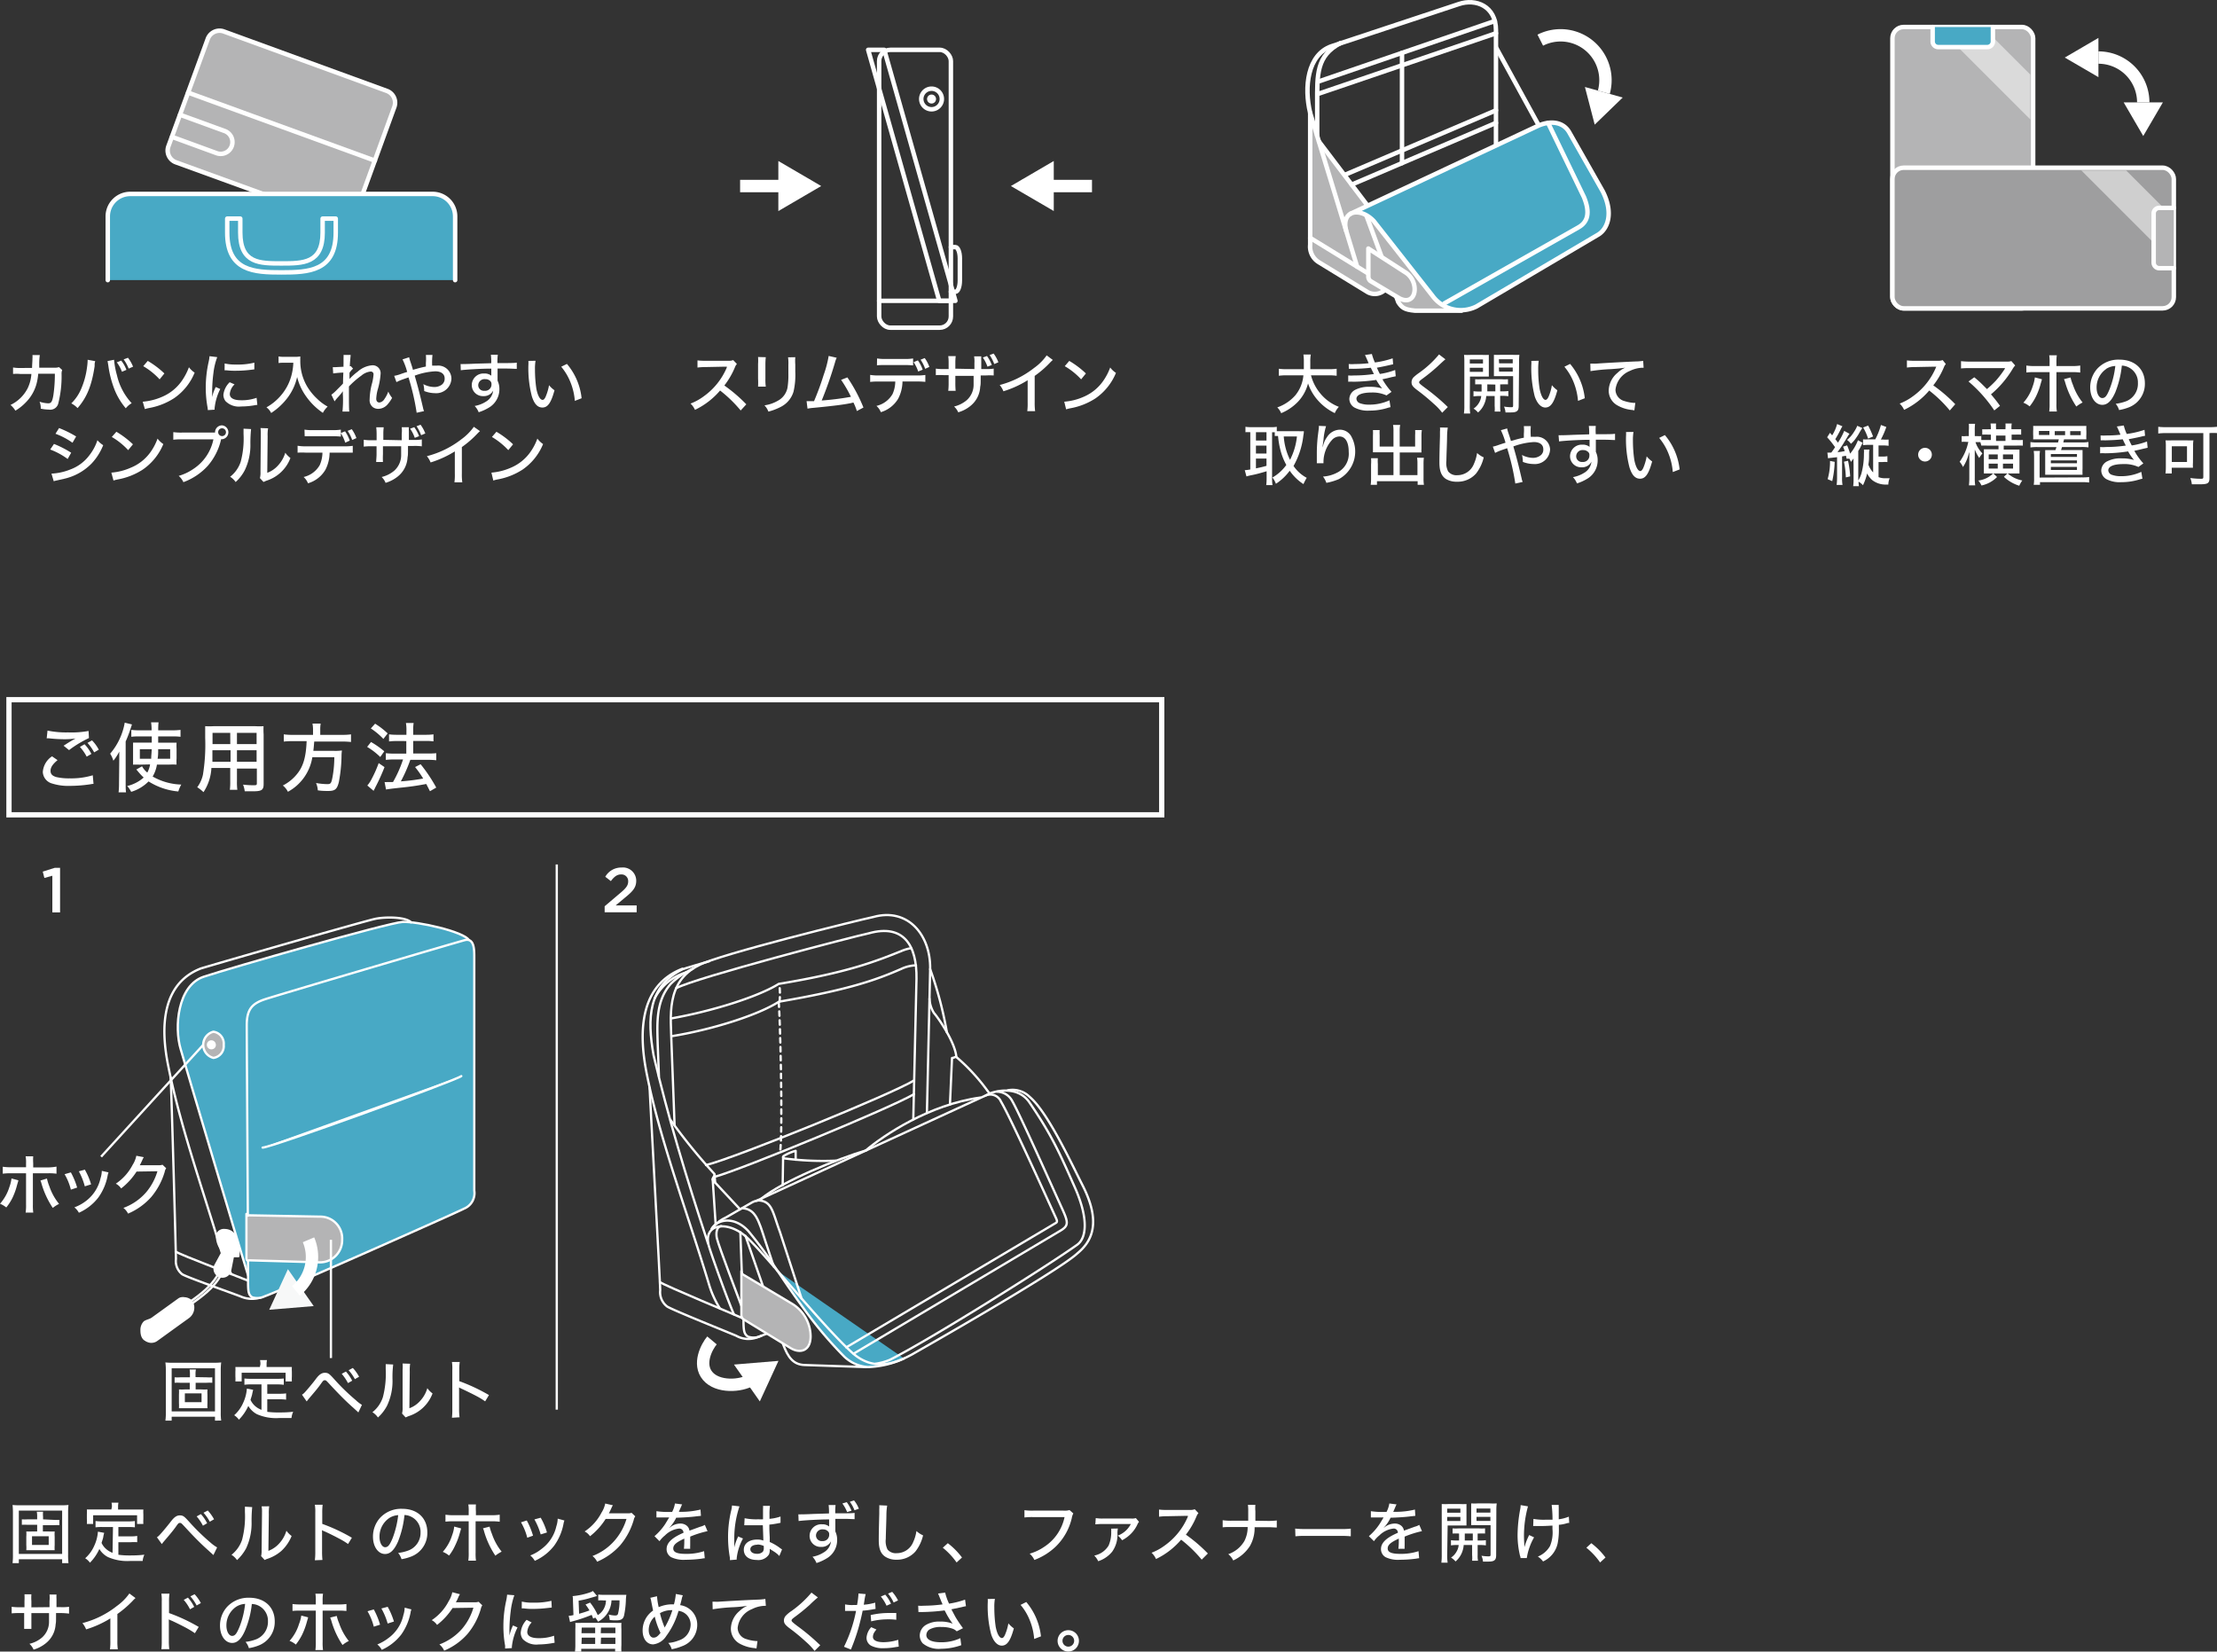 <svg xmlns="http://www.w3.org/2000/svg" xmlns:xlink="http://www.w3.org/1999/xlink" viewBox="0 0 353.2 263.14"><rect x="0" y="0" width="353.2" height="263.14" fill="#333333" stroke="none"/><defs><style>.cls-1,.cls-12,.cls-13,.cls-14,.cls-16,.cls-17,.cls-4,.cls-5{fill:none;}.cls-2{isolation:isolate;}.cls-3{fill:#fff;}.cls-12,.cls-13,.cls-14,.cls-16,.cls-17,.cls-4,.cls-5{stroke:#fff;}.cls-12,.cls-13,.cls-4,.cls-5{stroke-linejoin:round;}.cls-4{stroke-width:1.97px;}.cls-12,.cls-13,.cls-5{stroke-linecap:round;}.cls-5{stroke-width:0.71px;}.cls-6{fill:#b4b4b5;}.cls-7{fill:#9e9e9f;}.cls-8{fill:#48a9c5;}.cls-9{opacity:0.5;}.cls-10{mix-blend-mode:multiply;}.cls-11{clip-path:url(#clip-path);}.cls-12,.cls-13,.cls-14,.cls-16{stroke-width:0.36px;}.cls-13{stroke-dasharray:0.71 0.71;}.cls-15{fill:#f7f8f8;}.cls-16,.cls-17{stroke-miterlimit:10;}.cls-17{stroke-width:0.84px;}</style><clipPath id="clip-path"><rect class="cls-1" x="331.59" y="27.16" width="14.29" height="14.29"/></clipPath></defs><g class="cls-2"><g id="レイヤー_2" data-name="レイヤー 2"><g id="design"><path class="cls-3" d="M2.92,188.05c0,.09,0,.09-.18.68A11.35,11.35,0,0,1,2,190.82,8.14,8.14,0,0,1,1,192.38a3.71,3.71,0,0,0-1-.59,7.27,7.27,0,0,0,1.5-2.68,5.81,5.81,0,0,0,.33-1.35Zm1.23-2.73a5.05,5.05,0,0,0-.07-1.09H5.29a8.36,8.36,0,0,0,0,1.11V186H7.66A8.06,8.06,0,0,0,9,185.87V187a8.8,8.8,0,0,0-1.35-.07H5.24v5a8,8,0,0,0,.06,1.27H4.08a7,7,0,0,0,.07-1.27v-5H1.75A9.33,9.33,0,0,0,.44,187v-1.11a8.14,8.14,0,0,0,1.33.08H4.15Zm3.33,2.45A7.61,7.61,0,0,0,7.86,189a9,9,0,0,0,1.55,2.81,5.09,5.09,0,0,0-1,.64,13.8,13.8,0,0,1-1.8-3.88,2.74,2.74,0,0,0-.17-.48Z"/><path class="cls-3" d="M11.29,186.79a11.8,11.8,0,0,1,1,2.42l-1,.33a9.09,9.09,0,0,0-1-2.46Zm6,0a2.79,2.79,0,0,0-.14.5,8.62,8.62,0,0,1-1.49,3.51,8,8,0,0,1-3.09,2.42,3,3,0,0,0-.72-.86,6.78,6.78,0,0,0,1.76-.95,6.22,6.22,0,0,0,2.4-3.67,4.14,4.14,0,0,0,.21-1.19Zm-3.78-.44a10.2,10.2,0,0,1,1,2.35l-1,.31a10.8,10.8,0,0,0-.95-2.39Z"/><path class="cls-3" d="M22.92,184.37a1.55,1.55,0,0,0-.22.4c-.22.48-.3.65-.43.88l.45,0,2.5,0a1.76,1.76,0,0,0,.67-.08l.59.56a1.29,1.29,0,0,0-.24.58,11.13,11.13,0,0,1-2.14,4,10.38,10.38,0,0,1-3.7,2.65,2.61,2.61,0,0,0-.74-.91,8.82,8.82,0,0,0,3.64-2.51,9.23,9.23,0,0,0,1.78-3.33l-3.32.05a10.76,10.76,0,0,1-2.46,2.69,2.34,2.34,0,0,0-.85-.76,8.08,8.08,0,0,0,2.68-3,4.23,4.23,0,0,0,.59-1.45Z"/><path class="cls-3" d="M34.25,226.34v-.62h-6.9v.62h-1a8.91,8.91,0,0,0,.07-1.34v-6.66a9.5,9.5,0,0,0-.07-1.27,11,11,0,0,0,1.23.05H34a11.3,11.3,0,0,0,1.24-.05,9.11,9.11,0,0,0-.07,1.27V225a8.25,8.25,0,0,0,.07,1.33Zm-6.9-1.47h6.9V218h-6.9Zm5.54-5.43a8,8,0,0,0,.93,0v.87a7.93,7.93,0,0,0-.93,0H31.17v1.06h.88a8.55,8.55,0,0,0,1,0,7.13,7.13,0,0,0,0,.85v1.33a6.24,6.24,0,0,0,0,.81c-.29,0-.58,0-1,0h-2.6c-.38,0-.66,0-.94,0a7.09,7.09,0,0,0,0-.81v-1.37a7.09,7.09,0,0,0,0-.81,7.59,7.59,0,0,0,.94,0h.78v-1.06H28.72a7.28,7.28,0,0,0-.9,0v-.87a7.28,7.28,0,0,0,.9,0h1.54V219a4.53,4.53,0,0,0-.05-.81h1a3.55,3.55,0,0,0-.06.81v.41ZM29.45,222v1.4h2.66V222Z"/><path class="cls-3" d="M41.66,220.57H40a6.38,6.38,0,0,0-1.06.06v-1a9.48,9.48,0,0,0,1.06.05h4.15a9.35,9.35,0,0,0,1.06-.05v1a7.11,7.11,0,0,0-1.06-.06H42.58v1.49h2a6.69,6.69,0,0,0,1-.06v1a7.36,7.36,0,0,0-1-.06h-2v2a13.41,13.41,0,0,0,1.7.1c.72,0,1.44,0,2.43-.11a3,3,0,0,0-.27,1c-.77,0-1.24,0-2,0a7.56,7.56,0,0,1-3.52-.62A3.51,3.51,0,0,1,39.56,224a7.57,7.57,0,0,1-1.5,2.19,2.71,2.71,0,0,0-.75-.71,5.7,5.7,0,0,0,1.44-2,6.46,6.46,0,0,0,.58-2.24l1,.19-.14.6c0,.15-.16.61-.28,1a3,3,0,0,0,.67.93,3.23,3.23,0,0,0,1.08.66Zm-.17-3.21a3,3,0,0,0-.06-.66h1.1a3.45,3.45,0,0,0-.06.66v.44h2.91c.41,0,.74,0,1.12,0a5.66,5.66,0,0,0,0,.75v.75a6.27,6.27,0,0,0,0,.8h-1v-1.39h-7v1.39h-1a6.17,6.17,0,0,0,0-.8v-.75a5.66,5.66,0,0,0,0-.75c.39,0,.71,0,1.11,0h2.79Z"/><path class="cls-3" d="M48.11,222.21a2.16,2.16,0,0,0,.37-.29c.29-.3,1.32-1.51,1.83-2.2s.92-1,1.44-1,.71.14,1.48,1a33.53,33.53,0,0,0,3.48,3.38,5.38,5.38,0,0,0,.95.73l-.57,1.21c-.18-.18-.18-.18-1-.92-1-.89-2-1.89-3.46-3.46-.68-.74-.69-.75-.88-.75s-.23,0-.67.63-1.19,1.5-1.89,2.32l-.33.42Zm7-3.69a6.55,6.55,0,0,1,1,1.46l-.67.38a8.1,8.1,0,0,0-1-1.48Zm1.1-.57a6.5,6.5,0,0,1,1,1.4l-.67.38a7.51,7.51,0,0,0-1-1.42Z"/><path class="cls-3" d="M62.64,217.4a16.73,16.73,0,0,0-.11,2.33,9.17,9.17,0,0,1-.86,4.22,6.6,6.6,0,0,1-1.46,1.89,2.93,2.93,0,0,0-.88-.84A5,5,0,0,0,61,222.6a14.67,14.67,0,0,0,.45-4.42c0-.44,0-.59,0-.84Zm2.7-.12a7.41,7.41,0,0,0-.06,1.27l-.06,5.82a4.26,4.26,0,0,0,1.74-1.2,5,5,0,0,0,1.12-2,3.67,3.67,0,0,0,.83.84,6,6,0,0,1-3.86,3.63l-.43.19-.57-.62a3.38,3.38,0,0,0,.09-1l0-5.72v-.25a6.22,6.22,0,0,0,0-1Z"/><path class="cls-3" d="M72,225.88a10.51,10.51,0,0,0,.06-1.35v-6.24A7,7,0,0,0,72,217h1.24a8.36,8.36,0,0,0-.07,1.28v1.77a28.84,28.84,0,0,1,4.73,2.22l-.61,1a11.52,11.52,0,0,0-1.3-.8c-.8-.43-2-1-2.51-1.24a1.83,1.83,0,0,1-.34-.18,3.69,3.69,0,0,0,0,.41c0,.09,0,.42,0,.52v2.48a10.29,10.29,0,0,0,.07,1.35Z"/><path class="cls-3" d="M118,65.4a20.8,20.8,0,0,0-3.28-3.18,12.1,12.1,0,0,1-4,3.08,3.14,3.14,0,0,0-.71-1,8.66,8.66,0,0,0,2.11-1.16,10.77,10.77,0,0,0,3.62-4.47.77.77,0,0,1,.06-.15l0-.1h-.33l-3,.06a10.31,10.31,0,0,0-1.35.08l0-1.14a8.54,8.54,0,0,0,1.08.06h.29l3.49,0a1.92,1.92,0,0,0,.83-.11l.59.62a1.67,1.67,0,0,0-.32.54,12.57,12.57,0,0,1-1.68,2.89,24.34,24.34,0,0,1,3.5,3Z"/><path class="cls-3" d="M122,56.91a10.49,10.49,0,0,0-.06,1.12v2.3A8.39,8.39,0,0,0,122,61.6h-1.23a11.22,11.22,0,0,0,0-1.27V58a8.16,8.16,0,0,0,0-1.12Zm4.7,0a7.85,7.85,0,0,0,0,1.16v1.13a11.75,11.75,0,0,1-.28,3.2,4,4,0,0,1-2,2.41,9.29,9.29,0,0,1-2,.77,3,3,0,0,0-.63-1,5.77,5.77,0,0,0,2.09-.71,3,3,0,0,0,1.58-2.11,12.62,12.62,0,0,0,.14-2.18V58.1a6.64,6.64,0,0,0-.05-1.17Z"/><path class="cls-3" d="M133.3,57a3.9,3.9,0,0,0-.27.74,62.7,62.7,0,0,1-2.12,6.07,44,44,0,0,0,4.66-.59A21,21,0,0,0,134,60.52l1-.39a25,25,0,0,1,2.56,4.8l-1.05.56a9.12,9.12,0,0,0-.54-1.35,2.3,2.3,0,0,0-.37.08c-1.15.24-2.87.46-6,.76a7.08,7.08,0,0,0-.95.13l-.15-1.2h.26l.93,0a43.63,43.63,0,0,0,1.54-4.2,17.46,17.46,0,0,0,.79-3Z"/><path class="cls-3" d="M143.78,60.78a6.12,6.12,0,0,1-.68,2.73,4.81,4.81,0,0,1-2.77,2.16,2.62,2.62,0,0,0-.7-1,4,4,0,0,0,2.56-1.88,4.94,4.94,0,0,0,.44-2H140a9.27,9.27,0,0,0-1.37.06V59.73a7.61,7.61,0,0,0,1.39.09h6a8.47,8.47,0,0,0,1.4-.08v1.1a12.62,12.62,0,0,0-1.39-.06Zm-4.05-3.67a7.81,7.81,0,0,0,1.39.08h2.95a7.94,7.94,0,0,0,1.4-.08v1.11a12.88,12.88,0,0,0-1.39-.06h-3c-.62,0-1,0-1.37.05Zm6.55,2.08a5.73,5.73,0,0,0-.73-1.49l.68-.28A5.74,5.74,0,0,1,147,58.9Zm1.11-.43a6,6,0,0,0-.73-1.45l.66-.26a5.33,5.33,0,0,1,.74,1.41Z"/><path class="cls-3" d="M155.24,58.8v-.95a5,5,0,0,0-.05-1.07h1.14a6.07,6.07,0,0,0,0,.71V58.8H157a7.29,7.29,0,0,0,1.31-.07v1.09a10.56,10.56,0,0,0-1.29,0h-.78c0,1.41,0,1.41-.08,1.81a4.15,4.15,0,0,1-1.5,3,5.43,5.43,0,0,1-2,1.06,2.74,2.74,0,0,0-.66-.92,4.92,4.92,0,0,0,2-1,3.3,3.3,0,0,0,1.11-2.56c0-.28,0-.65,0-1.33h-2.91V61a12.64,12.64,0,0,0,.05,1.27h-1.18a10.5,10.5,0,0,0,.06-1.23V59.77h-.75a11.61,11.61,0,0,0-1.29,0V58.73a7.76,7.76,0,0,0,1.31.07h.73v-1a7.79,7.79,0,0,0-.06-1.06h1.19a8.5,8.5,0,0,0-.06,1v1Zm2-2.08a6.12,6.12,0,0,1,.77,1.43l-.69.27a6.26,6.26,0,0,0-.74-1.46Zm1.06-.39a5.84,5.84,0,0,1,.76,1.39l-.66.28a6.71,6.71,0,0,0-.74-1.43Z"/><path class="cls-3" d="M167.73,57.35a5.61,5.61,0,0,0-.47.45,16,16,0,0,1-2.42,2.09v4.23a10.27,10.27,0,0,0,.07,1.39h-1.25a9.42,9.42,0,0,0,.06-1.39V60.58a16.12,16.12,0,0,1-3.86,1.76,3.82,3.82,0,0,0-.59-1,15,15,0,0,0,5.48-2.72,8.34,8.34,0,0,0,2-2Z"/><path class="cls-3" d="M169.55,64a9.37,9.37,0,0,0,3.09-.78,7.29,7.29,0,0,0,3.13-2.55,9.23,9.23,0,0,0,1.1-2.12,3.57,3.57,0,0,0,.92.86,9.18,9.18,0,0,1-3.28,4.07,10.82,10.82,0,0,1-4,1.57,5.83,5.83,0,0,0-.66.17Zm.8-6.5a14.38,14.38,0,0,1,2.65,2l-.76.94a11.16,11.16,0,0,0-2.61-2.1Z"/><line class="cls-4" x1="173.97" y1="29.64" x2="162.76" y2="29.64"/><polygon class="cls-3" points="167.88 25.65 161.05 29.64 167.88 33.62 167.88 25.65"/><line class="cls-4" x1="117.91" y1="29.64" x2="129.12" y2="29.64"/><polygon class="cls-3" points="124 33.63 130.83 29.64 124 25.65 124 33.63"/><polygon class="cls-1" points="149.64 47.93 138.31 7.94 140.88 7.94 152.21 47.93 149.64 47.93"/><polygon class="cls-5" points="149.64 47.93 138.31 7.94 140.88 7.94 152.21 47.93 149.64 47.93"/><rect class="cls-1" x="140.06" y="7.94" width="11.43" height="44.27" rx="1.43"/><rect class="cls-5" x="140.06" y="7.94" width="11.43" height="44.27" rx="1.79"/><path class="cls-5" d="M151.49,39.37h.72c.39,0,.71.8.71,1.78V44.7c0,1-.32,1.79-.71,1.79h-.72"/><line class="cls-5" x1="140.06" y1="47.93" x2="151.49" y2="47.93"/><path class="cls-5" d="M150.05,15.78a1.64,1.64,0,1,1-1.64-1.65A1.64,1.64,0,0,1,150.05,15.78Z"/><path class="cls-5" d="M148.77,15.78a.36.36,0,1,1-.36-.36A.36.36,0,0,1,148.77,15.78Z"/><path class="cls-3" d="M5.11,58.62c0-.5.06-1,.06-1.5a3.09,3.09,0,0,0,0-.55l1.17,0a10.16,10.16,0,0,0-.09,1.31c0,.18,0,.31,0,.7H8.62a2,2,0,0,0,.78-.09l.51.46a1.61,1.61,0,0,0-.1.66,17.58,17.58,0,0,1-.54,4.73,1.31,1.31,0,0,1-1.47.92,6.54,6.54,0,0,1-1.31-.15A2.54,2.54,0,0,0,6.3,64a5,5,0,0,0,1.38.26c.47,0,.63-.24.81-1.21a22.82,22.82,0,0,0,.25-3.51H6.09a9.34,9.34,0,0,1-.17,1.18,6.66,6.66,0,0,1-1.79,3.37,7.68,7.68,0,0,1-1.68,1.34,3.47,3.47,0,0,0-.78-.91A5.93,5.93,0,0,0,4.4,61.87,6.14,6.14,0,0,0,5,59.58H3.21a6.56,6.56,0,0,0-1.13,0V58.55a6.19,6.19,0,0,0,1.15.08Z"/><path class="cls-3" d="M15.17,57.54a3.42,3.42,0,0,0-.09.39s0,.07,0,.17a1.08,1.08,0,0,0,0,.22c-.46,3.1-1.24,5-2.72,6.7a3.83,3.83,0,0,0-1-.75,7.17,7.17,0,0,0,1.51-2.17,12.73,12.73,0,0,0,1-3.62,8.33,8.33,0,0,0,.09-1v-.16Zm3-.22a13.44,13.44,0,0,0,.46,2.46,9.77,9.77,0,0,0,2.35,4.46,3.29,3.29,0,0,0-.94.81,10.71,10.71,0,0,1-1.78-2.94,16.72,16.72,0,0,1-1-3.85c-.06-.38-.09-.56-.13-.73Zm1.14.13a5.14,5.14,0,0,1,.83,1.48l-.71.3a5.81,5.81,0,0,0-.82-1.5ZM20.39,57a5.82,5.82,0,0,1,.81,1.42l-.7.31a6.49,6.49,0,0,0-.8-1.47Z"/><path class="cls-3" d="M22.74,64a9.49,9.49,0,0,0,3.09-.78A7.29,7.29,0,0,0,29,60.63a9.64,9.64,0,0,0,1.1-2.12,3.7,3.7,0,0,0,.91.86,9.09,9.09,0,0,1-3.27,4.07,10.82,10.82,0,0,1-4,1.57,5.83,5.83,0,0,0-.66.17Zm.8-6.5a14.38,14.38,0,0,1,2.65,2l-.76.94a11.16,11.16,0,0,0-2.61-2.1Z"/><path class="cls-3" d="M34.61,56.9A10.52,10.52,0,0,0,34,59.46a23.94,23.94,0,0,0-.2,2.87v.94h0a6.63,6.63,0,0,1,.57-1.61l.72.32a8.68,8.68,0,0,0-.9,3.06s0,.12,0,.23l-1.08.07a4.57,4.57,0,0,0-.05-.46,17.16,17.16,0,0,1-.28-3.1,18.81,18.81,0,0,1,.45-4.09,6.21,6.21,0,0,0,.15-.94Zm2.76,4.34a2.38,2.38,0,0,0-.76,1.53c0,.65.62,1,1.81,1a7,7,0,0,0,2.46-.39L41,64.5l-.4.06a12.05,12.05,0,0,1-2.16.2,3,3,0,0,1-2.52-.86,1.69,1.69,0,0,1-.33-1,3.28,3.28,0,0,1,1-2Zm-1.58-3.33a7.54,7.54,0,0,0,1.79.17,11,11,0,0,0,2.94-.3l0,1.07-.74.09a19,19,0,0,1-2.22.13A11.6,11.6,0,0,1,36.08,59l-.3,0Z"/><path class="cls-3" d="M45.3,57.79c-.25,0-.54,0-.92.05V56.79a4.47,4.47,0,0,0,.91.06h1.55a4.77,4.77,0,0,0,1-.06c0,.25,0,.46,0,.67a8,8,0,0,0,1,3.95,8.78,8.78,0,0,0,1.64,2.08,7.65,7.65,0,0,0,1.72,1.29,3.58,3.58,0,0,0-.76,1,10.43,10.43,0,0,1-2.74-2.72,8.82,8.82,0,0,1-1.36-3,8.61,8.61,0,0,1-1.49,3.26,10.26,10.26,0,0,1-2.65,2.48,2.5,2.5,0,0,0-.75-.9,8.36,8.36,0,0,0,2.24-1.82A8,8,0,0,0,46.38,60a9,9,0,0,0,.35-2.21Z"/><path class="cls-3" d="M52.79,62.88a4.7,4.7,0,0,0,.67-.56c1-1,1-1,1.19-1.22,0-.12,0-.69.05-1.74a14.67,14.67,0,0,0-1.62.14l-.06-1h.38l1.33-.07a4.2,4.2,0,0,1,0-.43c0-.32,0-.68,0-1a3,3,0,0,0,0-.45l1.13,0c0,.26-.09.82-.13,1.79a.37.37,0,0,0,.17,0l.35.4a2.57,2.57,0,0,0-.57.66,1.21,1.21,0,0,1,0,.2l0,.78A9.48,9.48,0,0,1,57,59.2a3.92,3.92,0,0,1,2.29-1,1.26,1.26,0,0,1,1.35,1.3,11.79,11.79,0,0,1-.49,2.66,7.15,7.15,0,0,0-.21,1.36c0,.39.19.61.51.61a1.1,1.1,0,0,0,.8-.56,4.9,4.9,0,0,0,.61-1.18,4.38,4.38,0,0,0,.61,1,5.78,5.78,0,0,1-.69,1,2,2,0,0,1-1.5.75,1.47,1.47,0,0,1-.85-.25,1.39,1.39,0,0,1-.54-1.26A10.65,10.65,0,0,1,59.29,61a7.57,7.57,0,0,0,.22-1.37A.43.43,0,0,0,59,59.2a2.68,2.68,0,0,0-1.41.63,14.16,14.16,0,0,0-2,1.74c0,.46,0,.77,0,1,0,1.46,0,2.66.06,3H54.56a17.94,17.94,0,0,0,.07-2.6,4.36,4.36,0,0,1,0-.64,9.27,9.27,0,0,1-.83,1,6.11,6.11,0,0,0-.5.62Z"/><path class="cls-3" d="M65.18,56.92a6.72,6.72,0,0,0,.2.7c.24.71.29.85.41,1.31a4.08,4.08,0,0,1,.55-.16c.38-.12,1-.27,1.51-.37,0-.13,0-.32,0-.6a7,7,0,0,0,0-1.25H68.9a11.08,11.08,0,0,0-.05,1.71,5.87,5.87,0,0,1,.69,0,2.11,2.11,0,0,1,2.38,2.05,2.42,2.42,0,0,1-2.64,2.33,4.77,4.77,0,0,1-1.7-.34,4,4,0,0,0-.14-1.1,3.81,3.81,0,0,0,1.74.46,2,2,0,0,0,1.19-.36,1.18,1.18,0,0,0,.47-1c0-.72-.55-1.14-1.51-1.14a10.9,10.9,0,0,0-3.26.69c.53,1.85.73,2.59,1.33,5.15a2.09,2.09,0,0,0,.16.5l-1.18.26a38.1,38.1,0,0,0-1.3-5.63l-.69.24a8.88,8.88,0,0,0-1.23.51l-.36-1a5.75,5.75,0,0,0,1-.27c.36-.13.75-.26,1.07-.35a10.79,10.79,0,0,0-.74-2Z"/><path class="cls-3" d="M73.38,58a4.11,4.11,0,0,0,.47,0c.29,0,.71,0,1.88-.06l2.53-.07a9.13,9.13,0,0,0-.06-1.35h1.11a8.72,8.72,0,0,0-.06,1.33c1.92,0,2.71,0,3.08-.08v1c-.38,0-.87-.05-1.76-.05l-1.3,0v1.93a3.07,3.07,0,0,1,.29,1.39,3.39,3.39,0,0,1-1.49,2.79,7.36,7.36,0,0,1-1.81.85,3,3,0,0,0-.64-1,4.86,4.86,0,0,0,1.78-.68,2.33,2.33,0,0,0,1.17-1.77,1.65,1.65,0,0,1-1.56.88,1.76,1.76,0,0,1-1.85-1.77,1.86,1.86,0,0,1,2-1.83,1.61,1.61,0,0,1,1.11.35.85.85,0,0,0,0-.13v-1c-1.67,0-4.2.16-4.86.26Zm2.81,3.34a.89.89,0,0,0,1,.92,1,1,0,0,0,1.11-1.06.64.64,0,0,0-.21-.51,1.07,1.07,0,0,0-.78-.28A1,1,0,0,0,76.19,61.34Z"/><path class="cls-3" d="M85.32,57.48a7.41,7.41,0,0,0-.09,1.39,20.87,20.87,0,0,0,.22,3.06c.21,1.09.58,1.78,1,1.78.17,0,.32-.16.47-.48a8.32,8.32,0,0,0,.55-1.86,4.27,4.27,0,0,0,.87.81c-.54,2-1.08,2.75-1.92,2.75s-1.33-.67-1.69-1.79a17.81,17.81,0,0,1-.55-5,5,5,0,0,0,0-.64Zm5,.5a10.11,10.11,0,0,1,2.34,5.47l-1.08.42a9.9,9.9,0,0,0-.69-2.95,9,9,0,0,0-1.48-2.49Z"/><path class="cls-3" d="M8.6,70.73a16,16,0,0,1,2.74,1.4l-.56,1A11.42,11.42,0,0,0,8,71.62Zm-.4,4.73a9.2,9.2,0,0,0,3-.66,6.66,6.66,0,0,0,3.08-2.32,7.73,7.73,0,0,0,1.24-2.34,4.28,4.28,0,0,0,.92.79,9.18,9.18,0,0,1-1.83,2.9,8.83,8.83,0,0,1-4.43,2.46l-1.2.27a3.16,3.16,0,0,0-.42.11ZM9.41,68.2a17.19,17.19,0,0,1,2.72,1.34l-.58,1a11.63,11.63,0,0,0-2.71-1.43Z"/><path class="cls-3" d="M17.74,75.3a9.37,9.37,0,0,0,3.08-.78A7.18,7.18,0,0,0,24,72a8.83,8.83,0,0,0,1.1-2.12,3.79,3.79,0,0,0,.92.87,9.11,9.11,0,0,1-3.28,4.07,10.82,10.82,0,0,1-4,1.57,6.49,6.49,0,0,0-.66.17Zm.8-6.51a14.64,14.64,0,0,1,2.64,2l-.76.93a11.26,11.26,0,0,0-2.61-2.1Z"/><path class="cls-3" d="M27.61,68.85a8.89,8.89,0,0,0,1.42.07h5.23v-.06a1.11,1.11,0,0,1,1.12-1.09,1.11,1.11,0,0,1,0,2.21h-.17l0,.08a9.67,9.67,0,0,1-2.11,4.16,9.81,9.81,0,0,1-3.88,2.6,3,3,0,0,0-.75-1,8,8,0,0,0,2.33-1.1A7.4,7.4,0,0,0,34,70H29a10,10,0,0,0-1.39.06Zm7.15,0a.62.62,0,1,0,.62-.61A.61.61,0,0,0,34.76,68.87Z"/><path class="cls-3" d="M40,68.36a23,23,0,0,0-.11,2.33A9.17,9.17,0,0,1,39,74.91a6.6,6.6,0,0,1-1.46,1.89,2.93,2.93,0,0,0-.88-.84,5,5,0,0,0,1.69-2.4,14.34,14.34,0,0,0,.45-4.42c0-.44,0-.59,0-.84Zm2.71-.12a6.24,6.24,0,0,0-.07,1.27l-.06,5.82a4.26,4.26,0,0,0,1.74-1.2,5.13,5.13,0,0,0,1.13-2,3.63,3.63,0,0,0,.82.84,6,6,0,0,1-3.86,3.63l-.43.19-.57-.62a3.38,3.38,0,0,0,.09-1l.05-5.72v-.25a6.22,6.22,0,0,0-.05-1Z"/><path class="cls-3" d="M52.51,72.12a6,6,0,0,1-.67,2.73A4.76,4.76,0,0,1,49.07,77a2.67,2.67,0,0,0-.7-1,4,4,0,0,0,2.56-1.88,5,5,0,0,0,.44-2H48.78a11.46,11.46,0,0,0-1.37,0v-1.1a7.61,7.61,0,0,0,1.39.09h6a8.47,8.47,0,0,0,1.4-.08v1.09c-.34,0-.81,0-1.39,0Zm-4-3.67a7.74,7.74,0,0,0,1.39.08h3a7.94,7.94,0,0,0,1.4-.08v1.11a12.88,12.88,0,0,0-1.39-.06h-3c-.62,0-1.05,0-1.37,0ZM55,70.53A6.07,6.07,0,0,0,54.29,69l.68-.28a5.74,5.74,0,0,1,.75,1.48Zm1.11-.43a6,6,0,0,0-.73-1.45l.66-.27a5.54,5.54,0,0,1,.74,1.42Z"/><path class="cls-3" d="M64,70.14v-1a5,5,0,0,0,0-1.07h1.14a5.93,5.93,0,0,0,0,.71v1.31h.75a6.29,6.29,0,0,0,1.31-.08v1.1a8.53,8.53,0,0,0-1.29-.06H65c0,1.42,0,1.42-.07,1.82a4.16,4.16,0,0,1-1.5,3,5.67,5.67,0,0,1-2,1.06A2.56,2.56,0,0,0,60.8,76a4.9,4.9,0,0,0,2-1,3.33,3.33,0,0,0,1.11-2.56c0-.29,0-.65,0-1.34h-2.9v1.24a12.64,12.64,0,0,0,0,1.27H59.93c0-.33.06-.74.06-1.24V71.1h-.75a9.36,9.36,0,0,0-1.29.06v-1.1a6.69,6.69,0,0,0,1.31.08H60v-1a9.68,9.68,0,0,0-.06-1.06h1.19a8.38,8.38,0,0,0-.06,1v1Zm2-2.08a6.29,6.29,0,0,1,.77,1.43l-.69.27a6.26,6.26,0,0,0-.74-1.46ZM67,67.67a5.84,5.84,0,0,1,.76,1.39l-.67.28a6.24,6.24,0,0,0-.73-1.43Z"/><path class="cls-3" d="M76.47,68.69a5.61,5.61,0,0,0-.47.45,16,16,0,0,1-2.42,2.09v4.23a8.89,8.89,0,0,0,.07,1.39H72.4a9.42,9.42,0,0,0,.06-1.39V71.92a16.52,16.52,0,0,1-3.86,1.76,3.66,3.66,0,0,0-.59-1A15,15,0,0,0,73.49,70a8.74,8.74,0,0,0,2-2Z"/><path class="cls-3" d="M78.29,75.3a9.49,9.49,0,0,0,3.09-.78A7.24,7.24,0,0,0,84.51,72a8.83,8.83,0,0,0,1.1-2.12,3.75,3.75,0,0,0,.91.87,9.09,9.09,0,0,1-3.27,4.07,10.82,10.82,0,0,1-4,1.57,5.83,5.83,0,0,0-.66.17Zm.8-6.51a14.39,14.39,0,0,1,2.65,2l-.76.93a11.69,11.69,0,0,0-2.61-2.1Z"/><path class="cls-6" d="M28,25.85a2,2,0,0,1-1.18-2.52L33.1,6.2A2,2,0,0,1,35.62,5l26,9.48A2,2,0,0,1,62.84,17L56.6,34.15a2,2,0,0,1-2.51,1.18Z"/><path class="cls-5" d="M28,25.85a2,2,0,0,1-1.18-2.52L33.1,6.2A2,2,0,0,1,35.62,5l26,9.48A2,2,0,0,1,62.84,17L56.6,34.15a2,2,0,0,1-2.51,1.18Z"/><line class="cls-7" x1="29.98" y1="14.76" x2="59.72" y2="25.59"/><line class="cls-5" x1="29.98" y1="14.76" x2="59.72" y2="25.59"/><path class="cls-5" d="M28.7,18.29l7,2.55a1.88,1.88,0,1,1-1.28,3.53l-7-2.56"/><path class="cls-8" d="M17.17,44.63V34.47a3.58,3.58,0,0,1,3.58-3.57H68.94a3.58,3.58,0,0,1,3.57,3.57V44.63"/><path class="cls-5" d="M17.17,44.63V34.47a3.58,3.58,0,0,1,3.58-3.57H68.94a3.58,3.58,0,0,1,3.57,3.57V44.63"/><path class="cls-5" d="M38.28,34.83v2.23c0,4.93,3.1,4.91,6.56,4.91s6.56,0,6.56-4.91V34.83h2.09v2.23c0,6.16-4.32,6.34-8.65,6.34s-8.64-.18-8.64-6.34V34.83Z"/><path class="cls-3" d="M310.63,65.4a20.38,20.38,0,0,0-3.28-3.18,12.1,12.1,0,0,1-4,3.08,3.14,3.14,0,0,0-.71-1,8.66,8.66,0,0,0,2.11-1.16,10.77,10.77,0,0,0,3.62-4.47.77.77,0,0,1,.06-.15.23.23,0,0,0,.05-.1h-.33l-3,.06a10.31,10.31,0,0,0-1.35.08l0-1.14a8.54,8.54,0,0,0,1.08.06h.29l3.49,0a1.92,1.92,0,0,0,.83-.11L310,58a1.67,1.67,0,0,0-.32.54A12.22,12.22,0,0,1,308,61.4a24.34,24.34,0,0,1,3.5,3Z"/><path class="cls-3" d="M314.53,60.11a16.24,16.24,0,0,1,1.38,1.24l.64.64a16.12,16.12,0,0,0,1.39-1.31,15,15,0,0,0,1.47-1.94.26.26,0,0,1,0-.09.09.09,0,0,1,0,0l-.42,0h-5.16a14,14,0,0,0-1.41.05V57.54a10.92,10.92,0,0,0,1.43.07h5.83a2.12,2.12,0,0,0,.76-.08l.61.7a3,3,0,0,0-.44.6,16,16,0,0,1-3.42,4c.38.44.85,1,1.44,1.83l-.91.73a22.19,22.19,0,0,0-4.11-4.61Z"/><path class="cls-3" d="M325.3,60.42c0,.09,0,.09-.18.68a11,11,0,0,1-.77,2.09,8.73,8.73,0,0,1-1,1.56,3.56,3.56,0,0,0-1-.59,7.15,7.15,0,0,0,1.51-2.68,5.73,5.73,0,0,0,.32-1.35Zm1.23-2.73a5.82,5.82,0,0,0-.06-1.08h1.21a6.54,6.54,0,0,0-.06,1.1v.61h2.43a7.86,7.86,0,0,0,1.36-.08v1.12a8.66,8.66,0,0,0-1.34-.07h-2.45v5a6.73,6.73,0,0,0,.07,1.27h-1.22a8.32,8.32,0,0,0,.06-1.27v-5h-2.39a9.33,9.33,0,0,0-1.31.06V58.24a8,8,0,0,0,1.33.08h2.37Zm3.34,2.45a6.65,6.65,0,0,0,.38,1.18,9.2,9.2,0,0,0,1.54,2.81,5.41,5.41,0,0,0-1,.64A13.66,13.66,0,0,1,329,60.89a3.63,3.63,0,0,0-.18-.48Z"/><path class="cls-3" d="M337,62.5c-.61,1.38-1.25,2-2.07,2-1.11,0-1.93-1.17-1.93-2.76a4.45,4.45,0,0,1,1.13-3,4.58,4.58,0,0,1,3.53-1.44c2.44,0,4.05,1.5,4.05,3.77a4,4,0,0,1-2.5,3.81,7.92,7.92,0,0,1-1.61.45,2.89,2.89,0,0,0-.54-1,7.16,7.16,0,0,0,1.74-.43A3,3,0,0,0,340.6,61a2.66,2.66,0,0,0-1.44-2.45,2.57,2.57,0,0,0-1.12-.3A15.73,15.73,0,0,1,337,62.5Zm-1.44-3.72a3.55,3.55,0,0,0-1.54,3c0,.91.39,1.64.9,1.64s.77-.46,1.17-1.42a14.66,14.66,0,0,0,.91-3.69A2.93,2.93,0,0,0,335.53,58.78Z"/><path class="cls-3" d="M294.2,73.09c-.06-.23-.08-.33-.11-.48l-.62.11V76a6.36,6.36,0,0,0,.07,1.26h-.94a8.89,8.89,0,0,0,.07-1.26V72.84l-.95.11a2.89,2.89,0,0,0-.49.07l-.1-.91a1.87,1.87,0,0,0,.34,0h.28c.29-.39.36-.49.6-.86a13.69,13.69,0,0,0-1.26-1.58l.45-.71.35.4a6.5,6.5,0,0,0,.79-1.8l.85.36a3,3,0,0,0-.24.41,17.53,17.53,0,0,1-.9,1.64c.18.22.26.33.42.56a11,11,0,0,0,1-1.88l.84.46a5.21,5.21,0,0,0-.3.45,2.33,2.33,0,0,1-.12.21c-.06.1-.17.29-.33.53a16.62,16.62,0,0,1-1.16,1.73c.45,0,.79-.1,1.15-.16a5.81,5.81,0,0,0-.27-.7l.65-.21a10.05,10.05,0,0,1,.48,1.32A7.6,7.6,0,0,0,296,70.14l.75.41c-.11.2-.11.2-.37.74-.08.15-.17.31-.33.56v4.7a4.53,4.53,0,0,0,.51-1.16,11.88,11.88,0,0,0,.39-3.13,4.09,4.09,0,0,0,0-.63l.89,0a2.59,2.59,0,0,0-.07.62c0,.94,0,1.09-.11,1.78a3.7,3.7,0,0,0,.76,1.24V70.88h-.76a5.48,5.48,0,0,0-.85.05V70a5,5,0,0,0,.81,0h1.14a10.93,10.93,0,0,0,.9-2.29l.86.32a13.51,13.51,0,0,1-.87,2h.34a5.71,5.71,0,0,0,.89,0v1a5.57,5.57,0,0,0-.89-.06h-.71v1.77h.58a3.59,3.59,0,0,0,.83-.06v.94a4.26,4.26,0,0,0-.81,0h-.6v2.4a2.87,2.87,0,0,0,1.09.18l.68,0a2.64,2.64,0,0,0-.21,1h-.27a3.48,3.48,0,0,1-2.26-.68,3.42,3.42,0,0,1-.85-1.09,9,9,0,0,1-.66,1.88,2.83,2.83,0,0,0-.71-.57,5.25,5.25,0,0,0,.06.72h-.91a8.87,8.87,0,0,0,.06-1.2v-2.3a8.62,8.62,0,0,1,0-.93,3.29,3.29,0,0,1-.23.32,2.23,2.23,0,0,1-.2.24,3,3,0,0,0-.24-.52Zm-1.91.49a16.19,16.19,0,0,1-.39,3.08l-.73-.32a10,10,0,0,0,.38-2.9Zm2.13-.17a16.12,16.12,0,0,1,.34,2.49l-.69.16a15,15,0,0,0-.3-2.5Zm2.28-5.21a8.54,8.54,0,0,0-.57.92,9.27,9.27,0,0,1-.68,1,4.49,4.49,0,0,1-.57.59,2.6,2.6,0,0,0-.62-.62,4.81,4.81,0,0,0,1.09-1.25,5.26,5.26,0,0,0,.54-1Zm.91,1.68a7.69,7.69,0,0,0-.79-1.77l.8-.31a14.16,14.16,0,0,1,.79,1.75Z"/><path class="cls-3" d="M307.77,72.44a1.09,1.09,0,1,1-1.09-1.09A1.08,1.08,0,0,1,307.77,72.44Z"/><path class="cls-3" d="M315.5,70.44l-.53,0h-.25a4.63,4.63,0,0,0,1.11,1.8,4.89,4.89,0,0,0-.51.73,7.07,7.07,0,0,1-.71-1.36c0,.14,0,.27,0,.34,0,.3,0,.3,0,.57s0,.16,0,.72v2.83a7.19,7.19,0,0,0,.07,1.26h-1a10.47,10.47,0,0,0,.06-1.26V73.67c0-.3,0-.52,0-.91s0-.42,0-.73a3,3,0,0,0-.12.38,6.75,6.75,0,0,1-.89,2,3.32,3.32,0,0,0-.53-.84,8.2,8.2,0,0,0,1.38-3.17h-.36a4.16,4.16,0,0,0-.7,0v-.92a3.07,3.07,0,0,0,.7,0h.44v-.88a7,7,0,0,0,0-1.08h1a7.36,7.36,0,0,0-.05,1.07v.89H315a4,4,0,0,0,.65,0v.62c.25,0,.56,0,.91,0h.61v-.85h-.37a8.83,8.83,0,0,0-1,0v-.86a9.81,9.81,0,0,0,1,0h.37v-.17a4.67,4.67,0,0,0-.05-.74H318a5.18,5.18,0,0,0,0,.74v.17h1.5v-.16a5.2,5.2,0,0,0,0-.75h1a3.7,3.7,0,0,0-.05.75v.16h.5c.38,0,.74,0,1.05,0v.86a9.43,9.43,0,0,0-1,0h-.52v.85h.71a9.36,9.36,0,0,0,1.08,0V71a9.15,9.15,0,0,0-1.05,0h-2v.63h1.7c.37,0,.58,0,.81,0,0,.2,0,.45,0,.78v2.17c0,.37,0,.65,0,.85-.23,0-.47,0-.8,0h-4.08c-.31,0-.57,0-.79,0,0-.27,0-.42,0-.77V72.35c0-.28,0-.54,0-.77.21,0,.45,0,.8,0h1.53V71h-1.73a10.12,10.12,0,0,0-1,0ZM318.16,76a4.92,4.92,0,0,1-2.48,1.35,3.31,3.31,0,0,0-.51-.79,4,4,0,0,0,2.38-1.15Zm-1.33-3.6v.76h1.44v-.76Zm0,1.47v.78h1.44v-.78Zm2.67-4.47H318v.85h1.5Zm1.21,3.76v-.76H319.1v.76Zm0,1.49v-.78H319.1v.78Zm-.88.76a4.89,4.89,0,0,0,2.35,1.14,4.5,4.5,0,0,0-.48.84,6.27,6.27,0,0,1-2.45-1.42Z"/><path class="cls-3" d="M325,70c-.49,0-.89,0-1.09,0a5.85,5.85,0,0,0,0-.78v-.54a6.5,6.5,0,0,0,0-.82c.31,0,.68,0,1.16,0h6.15c.5,0,1,0,1.17,0a6.11,6.11,0,0,0,0,.82v.54a5.57,5.57,0,0,0,0,.78c-.22,0-.57,0-1.09,0h-2.47a4.37,4.37,0,0,1-.12.49h2.87a6.06,6.06,0,0,0,1.14-.07v.86a7.38,7.38,0,0,0-1.14-.06h-3.07l-.15.48h2.42c.44,0,.79,0,1,0,0,.23,0,.56,0,1.06v1.88a9.56,9.56,0,0,0,0,1c-.4,0-.61,0-1.06,0h-3.83c-.45,0-.66,0-1.06,0,0-.26,0-.54,0-1V72.76c0-.47,0-.8,0-1.05.3,0,.5,0,1,0h.63c.1-.28.1-.28.16-.48h-3a7.53,7.53,0,0,0-1.14.06v-.86a6.06,6.06,0,0,0,1.14.07h3.25L328,70Zm6.68,6.06a7.29,7.29,0,0,0,1.15-.06v.88a7.37,7.37,0,0,0-1.15-.06H325v.42h-1a5.5,5.5,0,0,0,.06-1V72.77a6.17,6.17,0,0,0-.06-.92h1a4.7,4.7,0,0,0-.06.91v3.33Zm-5.18-7.4h-1.67v.64h1.67Zm.23,4.14h4.16v-.46h-4.16Zm0,1h4.16v-.45h-4.16Zm0,1.08h4.16v-.49h-4.16ZM329,68.69h-1.65v.64H329Zm2.49.64v-.64h-1.68v.64Z"/><path class="cls-3" d="M334.65,69.38a9.1,9.1,0,0,0,1,0,18.56,18.56,0,0,0,2.17-.12c-.2-.5-.49-1.17-.58-1.31l1.11-.16a7.33,7.33,0,0,0,.47,1.35,14.63,14.63,0,0,0,2.83-.66l.09.95-.34.07a1.49,1.49,0,0,0-.26.06c-.54.13-1.61.35-2,.41a9.53,9.53,0,0,0,.48,1,11.76,11.76,0,0,0,2.43-.63l.1,1-.63.14c-.72.18-.72.18-1.11.26l-.38.09a10.68,10.68,0,0,0,1.44,2l-.79.57a5.26,5.26,0,0,0-2.42-.46c-1.52,0-2.38.37-2.38,1a.81.81,0,0,0,.49.68,4.19,4.19,0,0,0,1.59.25,7.6,7.6,0,0,0,3.18-.69l.18,1.09a5.15,5.15,0,0,0-.61.16,9.5,9.5,0,0,1-2.74.39,4.55,4.55,0,0,1-2.41-.49,1.61,1.61,0,0,1-.8-1.38,1.68,1.68,0,0,1,.87-1.41,4.61,4.61,0,0,1,2.42-.51,6.31,6.31,0,0,1,1.93.26,7.77,7.77,0,0,1-.94-1.37,25.15,25.15,0,0,1-3.68.3,5.29,5.29,0,0,0-.78,0l0-1a5.28,5.28,0,0,0,.93,0,21.58,21.58,0,0,0,3.16-.23c-.13-.25-.18-.33-.49-1-.87.1-1.63.14-2.82.17a5.78,5.78,0,0,0-.69,0Z"/><path class="cls-3" d="M345.06,69a9.65,9.65,0,0,0-1.22.07V68a10.49,10.49,0,0,0,1.21.06H352A10.86,10.86,0,0,0,353.2,68v1A8.82,8.82,0,0,0,352,69H352v7.16c0,.85-.27,1-1.58,1-.31,0-.76,0-1.23,0a3.7,3.7,0,0,0-.24-1,12.72,12.72,0,0,0,1.6.12c.39,0,.47,0,.47-.31V69Zm4.31,4.71a6.44,6.44,0,0,0,0,.81l-.38,0h-3v.91h-1a7,7,0,0,0,.06-.9V71.16a6.47,6.47,0,0,0-.05-1,8.89,8.89,0,0,0,1,0h2.44a9.66,9.66,0,0,0,1,0,5.19,5.19,0,0,0-.05.89ZM346,73.61h2.42V71.1H346Z"/><rect class="cls-6" x="301.49" y="4.3" width="22.42" height="44.83" rx="1.79"/><rect class="cls-5" x="301.49" y="4.3" width="22.42" height="44.83" rx="1.79"/><g class="cls-9"><polygon class="cls-3" points="323.46 11.89 323.46 19.03 309.17 4.75 316.32 4.75 323.46 11.89"/><rect class="cls-1" x="309.17" y="4.75" width="14.29" height="14.29"/></g><path class="cls-8" d="M307.9,4.3V6.61a.89.89,0,0,0,.89.89h7.82a.89.89,0,0,0,.89-.89V4.3"/><path class="cls-5" d="M307.9,4.3V6.61a.89.89,0,0,0,.89.89h7.82a.89.89,0,0,0,.89-.89V4.3"/><g class="cls-10"><rect class="cls-7" x="301.49" y="26.72" width="44.83" height="22.41" rx="1.79"/><rect class="cls-5" x="301.49" y="26.72" width="44.83" height="22.41" rx="1.79"/><g class="cls-9"><g class="cls-11"><polygon class="cls-3" points="345.88 34.31 345.88 41.45 331.59 27.16 338.73 27.16 345.88 34.31"/></g></g><path class="cls-6" d="M346.32,33.12H344a.89.89,0,0,0-.89.89v7.82a.89.89,0,0,0,.89.9h2.31"/><path class="cls-5" d="M346.32,33.12H344a.89.89,0,0,0-.89.89v7.82a.89.89,0,0,0,.89.9h2.31"/><rect class="cls-1" x="301.14" y="26.36" width="45.54" height="23.13"/></g><path class="cls-4" d="M334.31,9.17a7.14,7.14,0,0,1,7.14,7.14"/><polygon class="cls-3" points="338.33 16.31 341.45 21.67 344.58 16.31 338.33 16.31"/><polygon class="cls-3" points="334.31 6.04 328.95 9.17 334.31 12.29 334.31 6.04"/><path class="cls-3" d="M208.86,59.8a7.39,7.39,0,0,0,1.44,2.83,7.12,7.12,0,0,0,3,2.19,3.39,3.39,0,0,0-.65,1,8.46,8.46,0,0,1-2.74-2.09,7.78,7.78,0,0,1-1.52-2.64,6.6,6.6,0,0,1-1.87,3.18,7.9,7.9,0,0,1-2.41,1.56,2.87,2.87,0,0,0-.62-.92A6.83,6.83,0,0,0,206.35,63a5.79,5.79,0,0,0,1.3-3.2H205a7.9,7.9,0,0,0-1.26.07V58.75a8,8,0,0,0,1.27.07h2.71c0-.51,0-.78,0-1.19a7,7,0,0,0-.07-1.15h1.18a6.06,6.06,0,0,0-.08,1.19c0,.49,0,.75,0,1.15h2.94a8,8,0,0,0,1.26-.07v1.12a8.44,8.44,0,0,0-1.25-.07Z"/><path class="cls-3" d="M214.87,58a6.84,6.84,0,0,0,1,0,18.48,18.48,0,0,0,2.17-.13c-.2-.49-.5-1.17-.58-1.31l1.1-.16a8.41,8.41,0,0,0,.48,1.35,14.63,14.63,0,0,0,2.83-.66l.08.95-.33.07-.26.06c-.54.13-1.61.35-2,.41.16.37.22.51.47,1a11.73,11.73,0,0,0,2.44-.63l.09,1-.63.13c-.71.18-.71.18-1.1.26l-.39.09a11.2,11.2,0,0,0,1.45,2l-.8.57a5.31,5.31,0,0,0-2.41-.46c-1.52,0-2.38.38-2.38,1a.81.81,0,0,0,.49.68,4.16,4.16,0,0,0,1.59.25,7.6,7.6,0,0,0,3.18-.69l.17,1.09a5.68,5.68,0,0,0-.6.16,9.5,9.5,0,0,1-2.74.39,4.52,4.52,0,0,1-2.41-.49,1.61,1.61,0,0,1-.81-1.38,1.7,1.7,0,0,1,.87-1.41,4.78,4.78,0,0,1,2.43-.51,6.39,6.39,0,0,1,1.93.26,8,8,0,0,1-.94-1.36,27.08,27.08,0,0,1-3.68.29,5.58,5.58,0,0,0-.79,0l0-1a7.09,7.09,0,0,0,.94,0,21.58,21.58,0,0,0,3.16-.23c-.13-.24-.18-.33-.5-1a26.47,26.47,0,0,1-2.81.17,5.78,5.78,0,0,0-.69,0Z"/><path class="cls-3" d="M230.28,57.25c-.17.12-.33.27-1.3,1.17a28.73,28.73,0,0,1-2.47,2c-.33.26-.42.35-.42.48s0,.2.94.89a34.18,34.18,0,0,1,3.34,2.78,3.76,3.76,0,0,0,.29.28l-.9.91a9.05,9.05,0,0,0-1.37-1.45,32.6,32.6,0,0,0-2.68-2.21c-.66-.51-.83-.77-.83-1.2a1.16,1.16,0,0,1,.32-.79,7.83,7.83,0,0,1,.92-.73,16.41,16.41,0,0,0,3.14-2.91Z"/><path class="cls-3" d="M234.16,64.64a9,9,0,0,0,.06,1.24h-1a7.52,7.52,0,0,0,.07-1.25V57.72a9.36,9.36,0,0,0-.05-1.18,10,10,0,0,0,1.09,0h1.79a9.32,9.32,0,0,0,1.07,0c0,.3,0,.61,0,1V59c0,.46,0,.67,0,1-.28,0-.61,0-1,0h-2Zm0-6.72h2.1v-.65h-2.1Zm0,1.32h2.1v-.65h-2.1Zm1.86,2a9.63,9.63,0,0,0-1,0v-.82a7,7,0,0,0,1,0h3.17a7.31,7.31,0,0,0,1.05,0v.82a9.66,9.66,0,0,0-1,0H239v1.11h.3a6.89,6.89,0,0,0,1-.05v.83a6,6,0,0,0-1-.06H239v1.61a4.58,4.58,0,0,0,.05.89h-.93a5.17,5.17,0,0,0,0-.9V63.1h-1.34a3.68,3.68,0,0,1-.31,1.25,3.59,3.59,0,0,1-1,1.37,2.81,2.81,0,0,0-.71-.62,2.72,2.72,0,0,0,.85-.9,2.52,2.52,0,0,0,.37-1.1h-.17a6,6,0,0,0-1.06.06v-.83a7.13,7.13,0,0,0,1.06.05h.23c0-.47,0-.47,0-1.11Zm.93,0c0,.5,0,.77,0,1.11h1.28V61.27Zm5,3.42c0,.43-.07.67-.25.82s-.44.23-1,.23l-.85,0a2.9,2.9,0,0,0-.24-.93,8,8,0,0,0,1.11.1c.27,0,.34,0,.34-.29V59.93H239c-.4,0-.73,0-1,0,0-.26,0-.51,0-1V57.53c0-.37,0-.65,0-1a9.32,9.32,0,0,0,1.07,0h1.89a10.17,10.17,0,0,0,1.1,0,10.3,10.3,0,0,0-.05,1.17Zm-3.12-6.77H241v-.65h-2.21Zm0,1.32H241v-.65h-2.21Z"/><path class="cls-3" d="M245.14,57.48a8.56,8.56,0,0,0-.08,1.39,19.57,19.57,0,0,0,.22,3.06c.21,1.09.58,1.78.94,1.78q.25,0,.48-.48a7.84,7.84,0,0,0,.54-1.86,4.55,4.55,0,0,0,.87.81c-.53,2-1.08,2.75-1.92,2.75-.69,0-1.32-.67-1.69-1.79a18.3,18.3,0,0,1-.54-5,3.46,3.46,0,0,0,0-.64Zm5,.5a10.19,10.19,0,0,1,2.34,5.47l-1.08.42a10.21,10.21,0,0,0-.69-2.95,9,9,0,0,0-1.48-2.49Z"/><path class="cls-3" d="M253.36,57.93h.37a5.18,5.18,0,0,0,.64,0c1.23-.09,3.73-.23,6.19-.34a8.09,8.09,0,0,0,1.22-.1l.07,1.1h-.17a4.82,4.82,0,0,0-2,.5,3.67,3.67,0,0,0-2.31,3,1.9,1.9,0,0,0,1.43,1.81,6.06,6.06,0,0,0,1.54.29h.19l-.15,1.19-.35-.06a5.75,5.75,0,0,1-2.37-.74,2.68,2.68,0,0,1-1.37-2.38,3.76,3.76,0,0,1,1.38-2.78,4,4,0,0,1,1.26-.84c-.74.11-1.16.15-2.27.23a28.74,28.74,0,0,0-3.27.32Z"/><path class="cls-3" d="M203.09,68.87h-.43v7.3a6.32,6.32,0,0,0,.07,1.12h-1a9.71,9.71,0,0,0,.06-1.12V75.08c-.9.28-1.75.5-2.27.6s-.8.18-.94.23l-.27-1a6.69,6.69,0,0,0,.88-.11V68.86a6,6,0,0,0-.77,0V68a5.93,5.93,0,0,0,.89.06h3.22a4.49,4.49,0,0,0,.88-.06v.7c.28,0,.39,0,.68,0h2.81a7.37,7.37,0,0,0,.82,0c0,.12,0,.34-.07.64a12.79,12.79,0,0,1-1.57,4.9,5.87,5.87,0,0,0,2.1,1.89,8.19,8.19,0,0,0-.52,1A7.72,7.72,0,0,1,205.47,75a8.47,8.47,0,0,1-2.2,2.08,3.58,3.58,0,0,0-.55-1,7.05,7.05,0,0,0,2.21-2,9.74,9.74,0,0,1-.86-2.08,13.7,13.7,0,0,1-.46-2.53,3.12,3.12,0,0,0-.52,0Zm-3,1.32h1.68V68.86h-1.68Zm0,2.07h1.68V71h-1.68Zm0,2.36c.78-.16,1-.21,1.68-.4V73.06h-1.68Zm4.43-5.08a10,10,0,0,0,1,3.72,10.43,10.43,0,0,0,1.1-3.72Z"/><path class="cls-3" d="M211.26,67.9a9.9,9.9,0,0,0-.41,2.21c-.09.58-.12.87-.14,1.17h0l.08-.26a3.69,3.69,0,0,1,.63-1.39,2.48,2.48,0,0,1,2-1.17,2.09,2.09,0,0,1,1.78.93,5,5,0,0,1-1.89,6.94,9.24,9.24,0,0,1-2,.6,3.42,3.42,0,0,0-.54-1,5.65,5.65,0,0,0,2.24-.62A3.35,3.35,0,0,0,214.87,72c0-1.57-.54-2.46-1.48-2.46a1.63,1.63,0,0,0-1.23.61,5.24,5.24,0,0,0-1.31,3.41s0,0,0,.24l-1.06,0a.57.57,0,0,0,0-.12v-.21c0-.27,0-1.07,0-1.24a24.91,24.91,0,0,1,.15-2.69l.17-1.34a2.47,2.47,0,0,0,0-.35Z"/><path class="cls-3" d="M222,68.7a5.06,5.06,0,0,0-.07-1h1.14a4.73,4.73,0,0,0-.08,1v2.45h2.46V69.32a6.17,6.17,0,0,0,0-.8h1.07a5.9,5.9,0,0,0-.06.86v2.09a5.08,5.08,0,0,0,0,.62c-.25,0-.46,0-.71,0H223v3.61h2.82V73.82a5.66,5.66,0,0,0-.06-.89h1.08a8.12,8.12,0,0,0-.05,1v2.31a6.12,6.12,0,0,0,.06,1h-1v-.57h-6.48v.57h-1a6.85,6.85,0,0,0,.06-1V74a6.92,6.92,0,0,0,0-1h1.08a5.52,5.52,0,0,0,0,.91v1.79H222V72.06h-2.55c-.25,0-.47,0-.72,0,0-.21,0-.42,0-.62V69.39a7.85,7.85,0,0,0,0-.87h1.07a6,6,0,0,0,0,.81v1.82H222Z"/><path class="cls-3" d="M230.65,68.13a10,10,0,0,0-.11,1.36c0,.9-.11,3.22-.11,3.93a2.9,2.9,0,0,0,.29,1.7,1.69,1.69,0,0,0,1.48.59,2.83,2.83,0,0,0,2.62-1.81,6.48,6.48,0,0,0,.5-1.73,3.66,3.66,0,0,0,1.06.7,6.67,6.67,0,0,1-1.21,2.56,3.89,3.89,0,0,1-3.06,1.32,3.24,3.24,0,0,1-1.79-.46c-.68-.48-1-1.23-1-2.58,0-.61,0-1.18.09-4.25,0-.33,0-.53,0-.72a3.28,3.28,0,0,0,0-.63Z"/><path class="cls-3" d="M240.11,68.26a4.71,4.71,0,0,0,.19.7c.24.71.29.85.41,1.3l.55-.15c.38-.12,1-.28,1.51-.37,0-.13,0-.33,0-.6a7,7,0,0,0,0-1.25h1.11a11.08,11.08,0,0,0,0,1.71,5.87,5.87,0,0,1,.69,0,2.11,2.11,0,0,1,2.38,2,2.42,2.42,0,0,1-2.64,2.33,4.77,4.77,0,0,1-1.7-.34,4,4,0,0,0-.14-1.1,3.94,3.94,0,0,0,1.74.46,2,2,0,0,0,1.19-.37,1.13,1.13,0,0,0,.47-1c0-.73-.55-1.15-1.51-1.15a11.08,11.08,0,0,0-3.26.7c.53,1.84.73,2.59,1.33,5.15a2.09,2.09,0,0,0,.16.5l-1.18.26a37.82,37.82,0,0,0-1.3-5.63l-.69.24a8.88,8.88,0,0,0-1.23.51l-.36-1a6.1,6.1,0,0,0,.95-.28c.36-.12.75-.25,1.07-.34a11.32,11.32,0,0,0-.74-2Z"/><path class="cls-3" d="M248.3,69.34a4.11,4.11,0,0,0,.47,0c.29,0,.71,0,1.88-.06l2.53-.08a9.06,9.06,0,0,0-.06-1.34h1.11a9.1,9.1,0,0,0,0,1.32c1.91,0,2.7,0,3.07-.07v1c-.38,0-.87-.05-1.76-.05l-1.3,0v1.93a3.05,3.05,0,0,1,.29,1.38,3.38,3.38,0,0,1-1.49,2.8,7.36,7.36,0,0,1-1.81.85,3,3,0,0,0-.64-1,5,5,0,0,0,1.78-.68,2.34,2.34,0,0,0,1.17-1.78,1.64,1.64,0,0,1-1.56.89,1.76,1.76,0,0,1-1.85-1.77,1.86,1.86,0,0,1,2-1.83,1.61,1.61,0,0,1,1.11.35.85.85,0,0,0,0-.13v-1c-1.67,0-4.2.16-4.86.26Zm2.81,3.34a.9.9,0,0,0,1,.92,1,1,0,0,0,1.1-1.06A.59.59,0,0,0,253,72a1.07,1.07,0,0,0-.78-.29A1,1,0,0,0,251.11,72.68Z"/><path class="cls-3" d="M260.24,68.82a7.41,7.41,0,0,0-.09,1.39,20.87,20.87,0,0,0,.22,3.06c.21,1.09.58,1.78.95,1.78.17,0,.32-.17.47-.48a8.48,8.48,0,0,0,.55-1.86,4.27,4.27,0,0,0,.87.81c-.54,2-1.08,2.75-1.92,2.75s-1.33-.67-1.69-1.8a17.67,17.67,0,0,1-.55-5,5,5,0,0,0,0-.64Zm5,.5a10.17,10.17,0,0,1,2.35,5.47l-1.09.42a9.9,9.9,0,0,0-.69-2.95,9,9,0,0,0-1.48-2.49Z"/><path class="cls-6" d="M220.75,46.1a2.35,2.35,0,0,1-2.83.49l-7.79-4.77a2.91,2.91,0,0,1-1.4-2.79V18l1.4,4.6,7.79,10.22"/><path class="cls-5" d="M208.73,18V39a2.91,2.91,0,0,0,1.4,2.79l7.79,4.77a2.35,2.35,0,0,0,2.83-.49"/><path class="cls-5" d="M216.21,42.49,208.73,18c-1-4.11-.43-9.3,3.4-10.63L232.4.65c2.71-.93,5.93.32,5.93,4.17V23"/><path class="cls-6" d="M217.68,34.32l5.09,13.83c.57.84.91,1.19,2.67,1.35h7.39"/><path class="cls-5" d="M217.68,34.32l5.09,13.83c.57.84.91,1.19,2.67,1.35h7.39"/><path class="cls-6" d="M218,44a.92.92,0,0,0,.31.76L223,47.56c2.78,1.35,3.21-2.85.81-4.22L218,39.6Z"/><path class="cls-5" d="M218,44a.92.92,0,0,0,.31.76L223,47.56c2.78,1.35,3.21-2.85.81-4.22L218,39.6Z"/><line class="cls-5" x1="217.76" y1="32.61" x2="210.13" y2="22.55"/><line class="cls-5" x1="238.4" y1="7.67" x2="245.15" y2="19.99"/><line class="cls-5" x1="223.36" y1="8.42" x2="223.36" y2="25.99"/><line class="cls-5" x1="214.48" y1="27.76" x2="238.33" y2="17.58"/><line class="cls-5" x1="215.33" y1="29.42" x2="238.33" y2="19.58"/><line class="cls-5" x1="210.13" y1="12.96" x2="238.15" y2="3.35"/><line class="cls-5" x1="210.13" y1="14.91" x2="238.33" y2="5.3"/><line class="cls-5" x1="208.73" y1="37.9" x2="217.92" y2="43.54"/><path class="cls-5" d="M209.85,21.63V16.41c0-4.52-.16-7.53,3.75-9.57"/><path class="cls-5" d="M214.45,36.74c-.35-1.37,0-2.29.7-2.68"/><path class="cls-8" d="M215.15,34.06c1-.55,2.54-.08,3.72,1.17l9.35,11.9a5.58,5.58,0,0,0,7,1.7l19.33-11.41c1.47-.83,2.62-3.31.8-6.92L250,21.07c-1-1.72-3-1.85-4.85-1.08l-30,14.07"/><path class="cls-5" d="M215.15,34.06c1-.55,2.54-.08,3.72,1.17l9.35,11.9a5.58,5.58,0,0,0,7,1.7l19.33-11.41c1.47-.83,2.62-3.31.8-6.92L250,21.07c-1-1.72-3-1.85-4.85-1.08l-30,14.07"/><path class="cls-5" d="M230.1,48.34l21.39-12.13c1.46-.83,1.88-2.31.86-4.8l-5.72-11.83"/><path class="cls-4" d="M245.39,6.4a7.15,7.15,0,0,1,10.12,8.3"/><polygon class="cls-3" points="252.5 13.86 254.06 19.86 258.52 15.54 252.5 13.86"/><path class="cls-12" d="M148.19,154.41a60.13,60.13,0,0,1,2.66,10.05"/><path class="cls-12" d="M103.49,173.29c.19,4.08,1.67,30.79,1.69,32.26a2.88,2.88,0,0,0,1.08,2.59c.57.46,10.58,4.46,11.07,4.7a3.93,3.93,0,0,0,3.3.23l3.89-1.48"/><path class="cls-12" d="M105.14,204.27c.64.51,12.58,5.47,13.13,5.74"/><path class="cls-12" d="M118.23,208.36c-.41-1.15-3.71-9.75-4-11-.21-.77-.1-2,.69-2"/><path class="cls-12" d="M121.34,212.8a2.76,2.76,0,0,1-2.18.16c-.59-.42-.71-.82-.71-2.64l-.5-14"/><path class="cls-12" d="M114.7,208.48a15.57,15.57,0,0,1-1.79-4c-3.37-11.16-7.77-22.9-9.82-33.14-1.51-7.23-1-14.43,5.64-17"/><path class="cls-12" d="M112.8,198.12c-3.71-11.31-6.31-20-8.68-30-1.05-5.94-.82-11,4.61-13.68.45-.2,2.93-.89,4.29-1.3"/><path class="cls-12" d="M104.29,159.08a8.33,8.33,0,0,1,5-4.15"/><path class="cls-12" d="M145.15,151.07a6.51,6.51,0,0,0-1.56.46c-4.11,1.64-8.46,3.4-19.53,5.23-3.34,2.09-10.84,4.4-17.08,5.49"/><path class="cls-12" d="M107,165.09c6.27-1,13.75-3.34,17.08-5.49,11.07-1.9,15.42-3.44,19.53-5.24a5.91,5.91,0,0,1,2.32-.56"/><line class="cls-12" x1="120.51" y1="191.32" x2="157.61" y2="174.27"/><path class="cls-12" d="M106.83,178.44a88.37,88.37,0,0,0,6.88,8.48c.45.4-.4.69-.1,1.15l4.3,4.61"/><path class="cls-12" d="M107.47,179.25l-.49-13c-.09-4.22-1-9.83,4.4-12.48,3.12-1.69,25.58-7.22,27.75-7.67,5.53-1.54,9.15,2.89,9.06,8.29l-.52,22.93"/><path class="cls-12" d="M110.39,154.34a12.11,12.11,0,0,0-3.53,2.41c-2.45,2.79-2.15,6.46-2.08,9.66l.2,5.08"/><path class="cls-12" d="M107.71,157.45c3.13-1.69,28.53-8.3,30.7-8.75,5.52-1.54,7.69,1.86,7.6,7.26l-.51,22.37"/><path class="cls-12" d="M148.08,159.11a4.73,4.73,0,0,0,.71,2.28c.62.69,3.36,4.59,3.57,7"/><path class="cls-12" d="M145.61,172.15c-3.66,2.22-28.14,12.2-33.13,13.48"/><path class="cls-12" d="M113.88,187.49c4.36-1.2,28.07-11,31.73-13.16"/><path class="cls-13" d="M124.2,159.57a12.1,12.1,0,0,0-.06-2.82"/><path class="cls-13" d="M124.05,159.72c.19.58.72,20.52.22,24"/><path class="cls-12" d="M157.56,174.12a31,31,0,0,0-5.2-5.71c-.12-.09-.39.15-.69.15l-.33,7.41"/><path class="cls-12" d="M118.23,192.5c2.15.09,2.65,2,3.64,5.05l1.4,4.24"/><path class="cls-12" d="M138,217.81l-9.83-.33c-1.83-.07-2.64-1.27-3.4-3.27l-6-17.3"/><path class="cls-8" d="M123.89,202.51c1.34,2,2.8,4.12,4.32,6.2a63.34,63.34,0,0,0,6.32,7.46,6.12,6.12,0,0,0,3.78,1.64,15,15,0,0,0,5.72-1.37"/><path class="cls-12" d="M123.89,202.51c1.34,2,2.8,4.12,4.32,6.2a63.34,63.34,0,0,0,6.32,7.46,6.12,6.12,0,0,0,3.78,1.64,15,15,0,0,0,5.72-1.37"/><path class="cls-6" d="M118.11,202.51v7a.83.83,0,0,0,.41.73l7.43,4.54c1.45.88,3.19.55,3.19-1.89a6.15,6.15,0,0,0-3-5.2l-7.6-4.53a.73.73,0,0,1-.41-.65"/><path class="cls-12" d="M118.11,202.51v7a.83.83,0,0,0,.41.73l7.43,4.54c1.45.88,3.19.55,3.19-1.89a6.15,6.15,0,0,0-3-5.2l-7.6-4.53A.73.73,0,0,1,118.11,202.51Z"/><path class="cls-12" d="M139.48,217.28a9.51,9.51,0,0,0,2.27-.62c6.44-3.23,25.19-15,29.86-18.34,1.5-1.07,1.81-4.16-.31-9-2.51-5.68-3.79-8.55-7.31-13.7-1.26-1.84-3.66-2.35-6.38-1.39"/><path class="cls-12" d="M116.93,209.42c-.89-2-3.16-8.26-3.94-10.71-1.18-3.71,2.74-4.32,5.72-1.8,2.78,2.35,12,14,17,18.56,3.57,3.24,7.16,1.62,9.58.33,0,0,23.18-13.15,26.34-16.1,2.38-1.95,3.87-5,.76-11-1.9-3.77-5.51-11.51-8.34-13.93a3.86,3.86,0,0,0-3.48-1.06"/><path class="cls-12" d="M113.39,195.77a2.53,2.53,0,0,1,.92-.89c1.29-.75,3.26-.55,4.92,1.27a67.77,67.77,0,0,1,4.66,6.37"/><path class="cls-12" d="M156.16,174.87c-8.12,1.12-15.36,6-18.21,8.41"/><path class="cls-12" d="M138,183.28c-4.31,1.26-13.33,4.88-16.75,7.73"/><path class="cls-12" d="M157.09,174.51a1.86,1.86,0,0,1,2.38,1c1.58,2.6,8.65,18.35,8.75,18.52.18.41.27.66,0,.81l-33.39,19.82"/><path class="cls-12" d="M158.87,173.93a2.78,2.78,0,0,1,2.43,1.56c1.11,1.89,6.51,14,8,17.27.9,2,.93,2.54-.3,3.28L136,215.67"/><path class="cls-12" d="M127.7,206.89l-3.45-10.63c-1.15-3.09-1.22-4.87-3.37-5a2.71,2.71,0,0,0-1.16.37L115.6,194a5.69,5.69,0,0,0-2.21,1.79"/><line class="cls-12" x1="113.54" y1="187.9" x2="114.01" y2="195.05"/><line class="cls-12" x1="113.93" y1="188.42" x2="113.84" y2="187.15"/><line class="cls-12" x1="124.69" y1="188.85" x2="124.76" y2="184.34"/><path class="cls-12" d="M133.19,184.92a48.09,48.09,0,0,1-8.26-.36c-.18-.14-.25-.2-.06-.39a6.83,6.83,0,0,1,1.89-.81l0,1.42"/><path class="cls-12" d="M27.19,171.66c.18,3.74.82,27.58.84,28.93A2.67,2.67,0,0,0,29,203c.53.42,9,3.39,9.46,3.61a4.49,4.49,0,0,0,3.38,0"/><path class="cls-12" d="M28,199.41c.59.48,11,4.39,11.52,4.63"/><path class="cls-8" d="M39.5,203.12c-.37-1.06-10.41-34.82-10.71-35.94-1.06-3.52-.5-10.17,3.66-11.56s29.39-8.6,31.67-8.73,9.83,1.54,10.6,2.91"/><path class="cls-12" d="M39.5,203.12c-.37-1.06-10.41-34.82-10.71-35.94-1.06-3.52-.5-10.17,3.66-11.56s29.39-8.6,31.67-8.73,9.83,1.54,10.6,2.91"/><path class="cls-8" d="M42.17,206.53a2.71,2.71,0,0,1-2,.16c-.54-.39-.65-.76-.65-2.43,0-8.14-.21-38.31-.21-40.91s.91-3.47,2.87-4.13,30.26-9,31.82-9.42,1.56,1.47,1.56,2.72v37.17a2.66,2.66,0,0,1-1.66,2.89c-.94.52-29.67,13.27-31.72,13.95"/><path class="cls-12" d="M42.17,206.53a2.71,2.71,0,0,1-2,.16c-.54-.39-.65-.76-.65-2.43,0-8.14-.21-38.31-.21-40.91s.91-3.47,2.87-4.13,30.26-9,31.82-9.42,1.56,1.47,1.56,2.72v37.17a2.66,2.66,0,0,1-1.66,2.89C73,193.1,44.22,205.85,42.17,206.53Z"/><path class="cls-12" d="M36.86,203a18.14,18.14,0,0,1-1.73-4.09c-3.1-10.26-6.43-19.62-8.31-29C25.43,163.24,26,156.63,32,154.3c4.88-1.46,26.08-7.54,27.75-7.9s4.91-.32,5.73.55"/><path class="cls-3" d="M41.84,182.84c1.39,0,30.82-10.7,31.65-11.39"/><path class="cls-12" d="M41.84,182.84c1.39,0,30.82-10.7,31.65-11.39"/><path class="cls-6" d="M54.51,197.53A3.48,3.48,0,0,0,51,193.84l-11.32-.21c-.27.11-.42.06-.42-.22v7.06c0,.31.16.43.42.33l11.15.32a3.53,3.53,0,0,0,3.64-3.59"/><path class="cls-12" d="M54.51,197.53A3.48,3.48,0,0,0,51,193.84l-11.32-.21c-.27.11-.42.06-.42-.22v7.06c0,.31.16.43.42.33l11.15.32A3.53,3.53,0,0,0,54.51,197.53Z"/><path class="cls-6" d="M35.64,166.46A1.9,1.9,0,0,1,34,168.55a2.15,2.15,0,0,1,0-4.17,1.9,1.9,0,0,1,1.63,2.08"/><path class="cls-12" d="M35.64,166.46A1.9,1.9,0,0,1,34,168.55a2.15,2.15,0,0,1,0-4.17A1.9,1.9,0,0,1,35.64,166.46Z"/><path class="cls-3" d="M34.21,166.46a.49.49,0,0,1-.41.53.54.54,0,1,1,.41-.53"/><path class="cls-12" d="M34.21,166.46a.49.49,0,0,1-.41.53.54.54,0,1,1,.41-.53Z"/><line class="cls-14" x1="16.11" y1="184.29" x2="32.38" y2="166.47"/><polygon class="cls-15" points="45.87 202.21 42.89 208.68 49.98 208.09 45.87 202.21"/><path class="cls-4" d="M49.15,197.53a7,7,0,0,1-2,8.14"/><polygon class="cls-3" points="116.93 217.41 124.02 216.82 121.05 223.28 116.93 217.41"/><path class="cls-4" d="M119.74,219.82c-1.7,1.07-5.41,1.29-7-.6s-.17-4.63.69-5.66"/><line class="cls-14" x1="52.72" y1="197.53" x2="52.72" y2="216.37"/><path class="cls-3" d="M38,198.79c-.3-2.64-1.65-2.79-2.19-2.81a1.15,1.15,0,0,0-1.23.77,3.54,3.54,0,0,0,.71,2.32c.19.32.68,1.07.68,1.07l2,0a8.13,8.13,0,0,0,0-1.3"/><path class="cls-12" d="M38,198.79c-.3-2.64-1.65-2.79-2.19-2.81a1.15,1.15,0,0,0-1.23.77,3.54,3.54,0,0,0,.71,2.32c.19.32.68,1.07.68,1.07l2,0A8.13,8.13,0,0,0,38,198.79Z"/><path class="cls-3" d="M35.64,199.17l-1.25,2.3a1.25,1.25,0,1,0,2.28.9l.52-2.62c.19-1.12-.93-1.64-1.55-.58"/><path class="cls-12" d="M35.64,199.17l-1.25,2.3a1.25,1.25,0,1,0,2.28.9l.52-2.62C37.38,198.63,36.26,198.11,35.64,199.17Z"/><polygon class="cls-12" points="35.47 196.94 36.32 196.95 36.5 197.39 36.31 197.72 36.7 198.73 37.05 198.75 37.23 199.2 36.85 199.78 36.11 199.78 35.16 197.44 35.47 196.94"/><path class="cls-12" d="M36.65,198.11c-.22.26-.19.31-.46.34a8.28,8.28,0,0,1-.87,0"/><path class="cls-12" d="M36.79,198.49c-.22.26-.19.32-.46.34a8.24,8.24,0,0,1-.87,0"/><path class="cls-12" d="M35.88,202.77c-.12.12-.51.07-.75-.07s-.57-.23-.53-.42"/><path class="cls-12" d="M36.08,202.36c-.12.12-.5.07-.74-.07s-.58-.23-.54-.42"/><path class="cls-12" d="M35.36,197.93a1.12,1.12,0,0,0,.51,1.28"/><path class="cls-3" d="M25,213.47a1.46,1.46,0,0,1-2-.21c-.45-.62.42-2,1-2.4l5.13-4a1.76,1.76,0,0,1,1,.21,1.07,1.07,0,0,1,.54.63,1.89,1.89,0,0,1-.59,2.1Z"/><path class="cls-12" d="M25,213.47a1.46,1.46,0,0,1-2-.21c-.45-.62.42-2,1-2.4l5.13-4a1.76,1.76,0,0,1,1,.21,1.07,1.07,0,0,1,.54.63,1.89,1.89,0,0,1-.59,2.1Z"/><path class="cls-12" d="M35.88,198.49c-.05,4-1.82,6.32-5.56,8.88"/><path class="cls-12" d="M36.16,199.08c-.07,3.9-1.79,6-5.69,8.67"/><path class="cls-3" d="M24.29,210.06c-.41.3-.89.33-1.27.6a1.76,1.76,0,0,0-.47,1.29c0,.26,0,1.23.67,1.51.27.11.53,0,.89-.26s.77-.23,1.05-.44l4.29-3.09a1.89,1.89,0,0,0,.59-2.1,1,1,0,0,0-1.59-.51Z"/><path class="cls-12" d="M24.29,210.06c-.41.3-.89.33-1.27.6a1.76,1.76,0,0,0-.47,1.29c0,.26,0,1.23.67,1.51.27.11.53,0,.89-.26s.77-.23,1.05-.44l4.29-3.09a1.89,1.89,0,0,0,.59-2.1,1,1,0,0,0-1.59-.51Z"/><polygon class="cls-3" points="8.34 139.53 7.07 139.88 6.81 138.87 8.71 138.27 9.57 138.27 9.57 145.37 8.34 145.37 8.34 139.53"/><path class="cls-3" d="M96.33,144.39l2.43-2.06c1-.83,1.32-1.27,1.32-1.91a1.06,1.06,0,0,0-1.14-1.1c-.64,0-1.09.36-1.62,1.06l-.89-.69a2.91,2.91,0,0,1,2.6-1.47,2.11,2.11,0,0,1,2.33,2.1v0c0,1.11-.58,1.72-1.83,2.73l-1.45,1.21h3.35v1.09h-5.1Z"/><line class="cls-16" x1="88.7" y1="224.59" x2="88.7" y2="137.73"/><path class="cls-3" d="M9.9,249.05v-.62H3v.62H2a10.64,10.64,0,0,0,.06-1.33v-6.67A11.9,11.9,0,0,0,2,239.78a10.89,10.89,0,0,0,1.23.05H9.67a11.19,11.19,0,0,0,1.24-.05,11.25,11.25,0,0,0-.06,1.27v6.68a9.92,9.92,0,0,0,.06,1.32ZM3,247.58H9.9v-6.9H3Zm5.54-5.43a7.75,7.75,0,0,0,.92,0V243a7.75,7.75,0,0,0-.92,0H6.83V244h.88a8.78,8.78,0,0,0,1,0,7,7,0,0,0,0,.85v1.33a5.93,5.93,0,0,0,0,.81c-.3,0-.58,0-1,0H5.14c-.38,0-.66,0-.95,0a5.26,5.26,0,0,0,0-.81v-1.36a5.39,5.39,0,0,0,0-.82,7.87,7.87,0,0,0,.95,0h.78v-1.06H4.37a7,7,0,0,0-.89,0v-.87a7,7,0,0,0,.89,0H5.92v-.41a3.77,3.77,0,0,0-.06-.81h1a4.46,4.46,0,0,0,0,.81v.41Zm-3.44,2.61v1.39H7.76v-1.39Z"/><path class="cls-3" d="M18,243.29H16.28a7.81,7.81,0,0,0-1.06.05v-1a8.94,8.94,0,0,0,1.06.06h4.15a9.08,9.08,0,0,0,1.06-.06v1a9.35,9.35,0,0,0-1.06-.05H18.86v1.49h2a5.52,5.52,0,0,0,1-.07v1a7.54,7.54,0,0,0-1,0h-2v2a11.62,11.62,0,0,0,1.7.11c.73,0,1.45,0,2.44-.12a3,3,0,0,0-.27,1c-.77,0-1.24,0-2,0a7.63,7.63,0,0,1-3.53-.62,3.41,3.41,0,0,1-1.37-1.29,7.57,7.57,0,0,1-1.5,2.19,2.62,2.62,0,0,0-.76-.71,5.73,5.73,0,0,0,1.45-2,6.4,6.4,0,0,0,.58-2.24l1,.19a5.65,5.65,0,0,0-.14.6c0,.16-.16.61-.28,1a2.77,2.77,0,0,0,.67.92,3.13,3.13,0,0,0,1.08.66Zm-.17-3.22a3,3,0,0,0-.06-.66h1.1a3.45,3.45,0,0,0-.06.66v.44h2.91c.4,0,.74,0,1.12,0a5.66,5.66,0,0,0,0,.75V242a6.27,6.27,0,0,0,0,.8h-1v-1.38h-7v1.38h-1a6.17,6.17,0,0,0,0-.8v-.75a5.76,5.76,0,0,0,0-.75c.38,0,.71,0,1.11,0h2.79Z"/><path class="cls-3" d="M25,244.92a1.7,1.7,0,0,0,.36-.29c.3-.29,1.32-1.51,1.84-2.19s.91-1,1.44-1,.7.14,1.48,1a34.5,34.5,0,0,0,3.47,3.38,6.06,6.06,0,0,0,1,.72L34,247.76l-1-.91c-1-.9-2-1.89-3.45-3.47-.68-.73-.69-.74-.88-.74s-.23,0-.67.63-1.19,1.5-1.89,2.32c-.16.19-.2.25-.33.42Zm7-3.69a6.2,6.2,0,0,1,1,1.46l-.67.39a7.43,7.43,0,0,0-1-1.48Zm1.1-.57a6.86,6.86,0,0,1,1,1.4l-.68.39a6.83,6.83,0,0,0-1-1.43Z"/><path class="cls-3" d="M40.18,240.12a21.38,21.38,0,0,0-.1,2.33,9.47,9.47,0,0,1-.86,4.22,7.09,7.09,0,0,1-1.46,1.89,3,3,0,0,0-.88-.84,5.12,5.12,0,0,0,1.69-2.41,14.62,14.62,0,0,0,.45-4.42c0-.44,0-.59,0-.84Zm2.71-.13a7.49,7.49,0,0,0-.06,1.27l-.07,5.83a4.38,4.38,0,0,0,1.75-1.21,5.11,5.11,0,0,0,1.12-2,3.67,3.67,0,0,0,.83.84,6.67,6.67,0,0,1-1.62,2.37,6.54,6.54,0,0,1-2.24,1.27,2,2,0,0,0-.43.19l-.57-.62a4.05,4.05,0,0,0,.08-1l.06-5.72V241a5,5,0,0,0-.06-1Z"/><path class="cls-3" d="M50.16,248.59a10.19,10.19,0,0,0,.07-1.35V241a6.68,6.68,0,0,0-.07-1.26H51.4a10.27,10.27,0,0,0-.06,1.28v1.77A28.39,28.39,0,0,1,56.06,245l-.61,1a10.68,10.68,0,0,0-1.3-.8c-.8-.43-1.94-1-2.51-1.24a1,1,0,0,1-.33-.18,3.69,3.69,0,0,0,0,.41c0,.1,0,.42,0,.53v2.47a12.71,12.71,0,0,0,.06,1.35Z"/><path class="cls-3" d="M63.42,245.59c-.61,1.38-1.25,2-2.07,2-1.11,0-1.93-1.17-1.93-2.76a4.45,4.45,0,0,1,1.13-3,4.58,4.58,0,0,1,3.53-1.44c2.45,0,4,1.5,4,3.77a4,4,0,0,1-2.5,3.81,7.92,7.92,0,0,1-1.61.45,2.89,2.89,0,0,0-.54-1,6.72,6.72,0,0,0,1.74-.43,3,3,0,0,0,1.83-2.85,2.65,2.65,0,0,0-1.44-2.46,2.54,2.54,0,0,0-1.12-.3A15.73,15.73,0,0,1,63.42,245.59ZM62,241.87a3.58,3.58,0,0,0-1.54,3c0,.91.4,1.64.9,1.64s.77-.46,1.18-1.42a15.11,15.11,0,0,0,.9-3.69A2.93,2.93,0,0,0,62,241.87Z"/><path class="cls-3" d="M73.45,243.51c0,.09,0,.09-.18.68a11.09,11.09,0,0,1-.78,2.09,7.84,7.84,0,0,1-.95,1.56,3.71,3.71,0,0,0-1-.59,7.27,7.27,0,0,0,1.5-2.68,5.27,5.27,0,0,0,.32-1.35Zm1.22-2.73a5.82,5.82,0,0,0-.06-1.08h1.21a8.1,8.1,0,0,0,0,1.1v.61h2.42a8.06,8.06,0,0,0,1.37-.08v1.12a8.88,8.88,0,0,0-1.35-.07H75.77v5a7.93,7.93,0,0,0,.06,1.27H74.61a8.24,8.24,0,0,0,.06-1.27v-5H72.28a9.33,9.33,0,0,0-1.31.06v-1.11a8.07,8.07,0,0,0,1.33.08h2.37ZM78,243.23a7.61,7.61,0,0,0,.38,1.18,9.2,9.2,0,0,0,1.54,2.81,5.33,5.33,0,0,0-1,.64,13.67,13.67,0,0,1-1.8-3.88,2,2,0,0,0-.18-.48Z"/><path class="cls-3" d="M83.92,242.25a11.8,11.8,0,0,1,1,2.42L84,245a9.42,9.42,0,0,0-1-2.46Zm6,0a3.08,3.08,0,0,0-.14.5,8.62,8.62,0,0,1-1.49,3.51,8,8,0,0,1-3.09,2.42,3.11,3.11,0,0,0-.72-.86,6.56,6.56,0,0,0,1.75-1,6.19,6.19,0,0,0,2.41-3.67,4.14,4.14,0,0,0,.21-1.19Zm-3.78-.44a10.39,10.39,0,0,1,1,2.35l-1,.31a10.8,10.8,0,0,0-1-2.39Z"/><path class="cls-3" d="M97.65,239.83a1.55,1.55,0,0,0-.22.4c-.22.48-.3.65-.43.88l.45,0,2.5,0a1.79,1.79,0,0,0,.67-.08l.59.56a1.39,1.39,0,0,0-.25.58,11,11,0,0,1-2.13,4,10.38,10.38,0,0,1-3.7,2.65,2.7,2.7,0,0,0-.74-.91A8.82,8.82,0,0,0,98,245.35,9.23,9.23,0,0,0,99.81,242l-3.32,0A10.76,10.76,0,0,1,94,244.76a2.29,2.29,0,0,0-.86-.76,8,8,0,0,0,2.69-3,4.23,4.23,0,0,0,.59-1.45Z"/><path class="cls-3" d="M107.08,240.89a4.48,4.48,0,0,0,.45-1.35l1.15.15a.9.9,0,0,0-.12.24l-.33.76-.08.18h.13l.53,0a12.92,12.92,0,0,0,2.79-.36l.07,1-.82.09c-.74.1-2.09.19-3.12.21a6.06,6.06,0,0,1-1.14,1.64v0l.23-.16a2.58,2.58,0,0,1,1.59-.55,1.58,1.58,0,0,1,1,.34,1.23,1.23,0,0,1,.43.79l1.7-.62a2.67,2.67,0,0,0,.75-.3l.43,1a15.91,15.91,0,0,0-2.76.87c0,.38,0,.38,0,.57v.49c0,.18,0,.29,0,.37a3.89,3.89,0,0,0,0,.51l-1,0a13.12,13.12,0,0,0,.06-1.36v-.26c-1.29.59-1.76,1-1.76,1.57s.54.86,2,.86a8.9,8.9,0,0,0,2.91-.43l.11,1.13a2.31,2.31,0,0,0-.47.06,19.81,19.81,0,0,1-2.61.18,4.61,4.61,0,0,1-2.27-.41,1.47,1.47,0,0,1-.73-1.3c0-1,.87-1.81,2.69-2.59a.66.66,0,0,0-.72-.67,3.73,3.73,0,0,0-2.23,1.09,4.47,4.47,0,0,0-.87.92l-.8-.8a9.29,9.29,0,0,0,1.69-1.91l.65-1.07h-1.2l-.61,0h-.22l0-1a12,12,0,0,0,2,.12Z"/><path class="cls-3" d="M117.81,240a16.07,16.07,0,0,0-.83,5.17v.29c0,.32,0,.32,0,.64v.44h0a7.74,7.74,0,0,1,.5-1.47,2.53,2.53,0,0,0,.1-.28l.79.33a8.51,8.51,0,0,0-1,3.11,1.76,1.76,0,0,0,0,.25l-1.09.09a2,2,0,0,0,0-.4,18.5,18.5,0,0,1-.29-3.27,18.11,18.11,0,0,1,.51-4.28,4.4,4.4,0,0,0,.12-.76Zm.82,1.89a9.17,9.17,0,0,0,2.18.17,7,7,0,0,0,.75,0c0-.93,0-.93,0-1.65a3.1,3.1,0,0,0,0-.49h1.11a9.25,9.25,0,0,0-.08,1.46v.61a7.44,7.44,0,0,0,1.76-.37l0,1-.29.06a14.8,14.8,0,0,1-1.49.23v.25c0,.61,0,.66.06,1.75,0,.44,0,.44,0,.77a7.85,7.85,0,0,1,1.69,1l.27.18-.43,1.05a3.85,3.85,0,0,0-.83-.69l-.7-.45v.19a1.61,1.61,0,0,1-.13.71,2,2,0,0,1-1.93.87c-1.28,0-2.07-.62-2.07-1.63s.88-1.62,2.11-1.62a2.67,2.67,0,0,1,1,.16c0-.3,0-.3-.08-2.44l-1.06,0c-.42,0-.83,0-1.24,0l-.33,0h-.33Zm2.05,4.22c-.7,0-1.14.29-1.14.73s.44.72,1.07.72a1.25,1.25,0,0,0,.92-.33,1.05,1.05,0,0,0,.15-.65v-.27A2.51,2.51,0,0,0,120.68,246.08Z"/><path class="cls-3" d="M127.19,241.27a4.2,4.2,0,0,0,.47,0c.3,0,.72,0,1.88-.06l2.53-.08a9.06,9.06,0,0,0-.06-1.34h1.11a9.19,9.19,0,0,0-.05,1.32c1.91,0,2.71,0,3.08-.07v1c-.38,0-.88-.05-1.77-.05l-1.3,0V244a3.05,3.05,0,0,1,.29,1.38,3.37,3.37,0,0,1-1.49,2.8,7.44,7.44,0,0,1-1.8.85,3.2,3.2,0,0,0-.64-1,4.91,4.91,0,0,0,1.77-.68,2.34,2.34,0,0,0,1.18-1.78,1.65,1.65,0,0,1-1.57.89,1.75,1.75,0,0,1-1.84-1.77,1.85,1.85,0,0,1,2-1.83,1.61,1.61,0,0,1,1.11.35.85.85,0,0,0,0-.13v-1c-1.67,0-4.2.16-4.86.26Zm2.81,3.34a.9.9,0,0,0,1,.92,1,1,0,0,0,1.1-1.06.59.59,0,0,0-.21-.51,1.06,1.06,0,0,0-.77-.29A1,1,0,0,0,130,244.61Zm4.9-5.28a6.38,6.38,0,0,1,.76,1.36l-.7.22a6,6,0,0,0-.76-1.37Zm1.16-.28a4.91,4.91,0,0,1,.77,1.33l-.7.24a5.56,5.56,0,0,0-.74-1.35Z"/><path class="cls-3" d="M141.34,239.88a9.49,9.49,0,0,0-.12,1.36c0,.9-.1,3.22-.1,3.94a3,3,0,0,0,.28,1.7,1.72,1.72,0,0,0,1.48.58,2.82,2.82,0,0,0,2.62-1.81,6.15,6.15,0,0,0,.5-1.72,3.74,3.74,0,0,0,1.06.69,6.67,6.67,0,0,1-1.21,2.56,3.87,3.87,0,0,1-3,1.32A3.18,3.18,0,0,1,141,248c-.68-.48-1-1.23-1-2.58,0-.61,0-1.18.08-4.25,0-.33,0-.53,0-.72a4.44,4.44,0,0,0,0-.63Z"/><path class="cls-3" d="M151,245.87a11.63,11.63,0,0,1,2.26,2.28l-.86.79a11.58,11.58,0,0,0-2.2-2.35Z"/><path class="cls-3" d="M171,241.13a2.18,2.18,0,0,0-.25.74,9.24,9.24,0,0,1-2.62,4.6,10,10,0,0,1-3.34,2.07,3,3,0,0,0-.75-1,8,8,0,0,0,2.33-1.1,7.49,7.49,0,0,0,3.23-4.73h-5a10,10,0,0,0-1.39.06v-1.16a8.82,8.82,0,0,0,1.41.07h4.82a2.79,2.79,0,0,0,.95-.09Z"/><path class="cls-3" d="M178.09,243.53a5.18,5.18,0,0,0-.07.7,4.63,4.63,0,0,1-.84,3,4.79,4.79,0,0,1-2.22,1.51,3.11,3.11,0,0,0-.63-.9,3.45,3.45,0,0,0,2.29-1.6,5.3,5.3,0,0,0,.41-2.32,1.63,1.63,0,0,0,0-.37Zm-3.52-1.66a6.46,6.46,0,0,0,1.19.07h4.45a2.13,2.13,0,0,0,.75-.07l.5.59a2.63,2.63,0,0,0-.32.56,5.25,5.25,0,0,1-1.29,1.65,5.93,5.93,0,0,1-1.08.73,3.45,3.45,0,0,0-.69-.74,3.82,3.82,0,0,0,2-1.71l.06-.08a.17.17,0,0,0,0-.06h0l-.27,0-4.19,0a11.17,11.17,0,0,0-1.18.06Z"/><path class="cls-3" d="M191.45,248.49a20.8,20.8,0,0,0-3.28-3.18,12.1,12.1,0,0,1-4,3.08,3.14,3.14,0,0,0-.71-1,8.66,8.66,0,0,0,2.11-1.16,10.79,10.79,0,0,0,3.62-4.47.77.77,0,0,1,.06-.15l0-.1H189l-3,.06a10.09,10.09,0,0,0-1.35.08l0-1.14a8.54,8.54,0,0,0,1.08.06h.28l3.5,0a2,2,0,0,0,.83-.11l.59.62a1.67,1.67,0,0,0-.32.54,12.36,12.36,0,0,1-1.68,2.89,24.34,24.34,0,0,1,3.5,3Z"/><path class="cls-3" d="M202,242.32a10.89,10.89,0,0,0,1.41-.07v1.12c-.4,0-.8-.05-1.39-.05h-2.14a5.81,5.81,0,0,1-.75,3,6.27,6.27,0,0,1-2.66,2.3,2.83,2.83,0,0,0-.79-1,4.77,4.77,0,0,0,2.57-2.1,4.82,4.82,0,0,0,.52-2.23H196.2c-.59,0-1,0-1.41.05v-1.13a9.73,9.73,0,0,0,1.42.08h2.65c0-.44,0-.64,0-.86v-.67a6.44,6.44,0,0,0-.05-1H200a5.39,5.39,0,0,0,0,1v.67c0,.73,0,.73,0,.86Z"/><path class="cls-3" d="M206.34,243.54a12.53,12.53,0,0,0,1.61.07h5.68a11.35,11.35,0,0,0,1.57-.06v1.22a13.22,13.22,0,0,0-1.58-.06H208a12.6,12.6,0,0,0-1.62.06Z"/><path class="cls-3" d="M220.89,240.89a4.2,4.2,0,0,0,.45-1.35l1.16.15a1.36,1.36,0,0,0-.13.24l-.32.76-.09.18h.14l.52,0a12.93,12.93,0,0,0,2.8-.36l.06,1-.82.09c-.73.1-2.09.19-3.12.21a6.05,6.05,0,0,1-1.13,1.64v0l.22-.16a2.61,2.61,0,0,1,1.6-.55,1.58,1.58,0,0,1,1,.34,1.24,1.24,0,0,1,.44.79l1.7-.62a2.69,2.69,0,0,0,.74-.3l.43,1a15.91,15.91,0,0,0-2.76.87c0,.38,0,.38,0,.57v.49c0,.18,0,.29,0,.37a3.89,3.89,0,0,0,0,.51l-1,0a10.29,10.29,0,0,0,.07-1.36v-.26c-1.29.59-1.77,1-1.77,1.57s.55.86,2,.86a8.94,8.94,0,0,0,2.91-.43l.1,1.13a2.15,2.15,0,0,0-.46.06,19.93,19.93,0,0,1-2.61.18,4.59,4.59,0,0,1-2.27-.41,1.47,1.47,0,0,1-.74-1.3c0-1,.87-1.81,2.69-2.59a.65.65,0,0,0-.71-.67,3.78,3.78,0,0,0-2.24,1.09,4.38,4.38,0,0,0-.86.92l-.81-.8a9.29,9.29,0,0,0,1.69-1.91c.13-.2.35-.56.65-1.07h-1.19l-.61,0h-.22l0-1a11.82,11.82,0,0,0,2,.12Z"/><path class="cls-3" d="M230.56,247.73a7.38,7.38,0,0,0,.07,1.24h-1a9.21,9.21,0,0,0,.06-1.25v-6.91c0-.55,0-.84,0-1.18a9.64,9.64,0,0,0,1.08,0h1.79a9.32,9.32,0,0,0,1.07,0c0,.3,0,.61,0,1v1.47c0,.46,0,.67,0,.95-.28,0-.6,0-1,0h-2Zm0-6.72h2.1v-.65h-2.1Zm0,1.32h2.1v-.65h-2.1Zm1.86,2a9.75,9.75,0,0,0-1,0v-.82a7.15,7.15,0,0,0,1,0h3.17a7.14,7.14,0,0,0,1,0v.82a9.54,9.54,0,0,0-1,0h-.18v1.11h.31a7,7,0,0,0,1-.05v.83a6.11,6.11,0,0,0-1-.06h-.31v1.61a3.72,3.72,0,0,0,.06.89h-.94a5.17,5.17,0,0,0,0-.9v-1.6h-1.34a4,4,0,0,1-.3,1.25,3.72,3.72,0,0,1-1,1.37,3.07,3.07,0,0,0-.72-.62,2.62,2.62,0,0,0,.85-.9,2.52,2.52,0,0,0,.37-1.1h-.17a6,6,0,0,0-1.06.06v-.83a7.21,7.21,0,0,0,1.06.05h.23c0-.47,0-.47,0-1.11Zm.94,0c0,.5,0,.77,0,1.11h1.28v-1.11Zm5,3.42c0,.43-.07.67-.25.82s-.44.23-1,.23l-.85,0a2.66,2.66,0,0,0-.24-.93,8.12,8.12,0,0,0,1.11.1c.28,0,.34-.05.34-.28V243h-2.09a9.86,9.86,0,0,0-1,0c0-.27,0-.52,0-1v-1.47c0-.37,0-.65,0-1a9.55,9.55,0,0,0,1.07,0h1.89a10.38,10.38,0,0,0,1.11,0,8.29,8.29,0,0,0-.06,1.17ZM235.23,241h2.21v-.65h-2.21Zm0,1.32h2.21v-.65h-2.21Z"/><path class="cls-3" d="M243.43,240a17.58,17.58,0,0,0-.64,4.62c0,.14,0,.77.08,1.87a10.43,10.43,0,0,1,.75-1.92l.78.37a9.57,9.57,0,0,0-1.16,3.3l-1,0c0-.13,0-.17-.08-.37a14.07,14.07,0,0,1-.39-3.31,23.23,23.23,0,0,1,.4-4,3.79,3.79,0,0,0,.09-.76Zm.87,2a9.32,9.32,0,0,0,1.84.13c.43,0,.68,0,1.2,0a19.46,19.46,0,0,0-.14-2.36l1.13,0a1.46,1.46,0,0,0,0,.34c0,.1,0,.15,0,.73,0,.12,0,.52,0,1.22a6.5,6.5,0,0,0,1.61-.42l.06,1c-.17,0-.21,0-.57.11a5.83,5.83,0,0,1-1.08.19c0,.24,0,.36,0,.48a11.55,11.55,0,0,1-.18,2.41,4.1,4.1,0,0,1-2.34,2.95A3.12,3.12,0,0,0,245,248a3.9,3.9,0,0,0,1.94-1.68,5.6,5.6,0,0,0,.39-2.69c0-.13,0-.22,0-.56-.35,0-1,.06-1.51.06l-1.21,0a.68.68,0,0,0-.19,0h-.16Z"/><path class="cls-3" d="M253.52,245.87a11.36,11.36,0,0,1,2.26,2.28l-.86.79a11.27,11.27,0,0,0-2.19-2.35Z"/><path class="cls-3" d="M7.89,256.06v-.94a6.22,6.22,0,0,0,0-1.07H9a5.74,5.74,0,0,0,0,.7v1.31H9.7A7.35,7.35,0,0,0,11,256v1.09A10.66,10.66,0,0,0,9.72,257H8.93c0,1.42,0,1.42-.07,1.82a4.14,4.14,0,0,1-1.51,2.95,5.58,5.58,0,0,1-2,1.06,2.63,2.63,0,0,0-.66-.93,4.69,4.69,0,0,0,2-1,3.34,3.34,0,0,0,1.12-2.56c0-.28,0-.65,0-1.33H5v1.24c0,.54,0,1,0,1.27H3.85c0-.34,0-.75,0-1.24V257H3.15a11.72,11.72,0,0,0-1.29.05V256a7.82,7.82,0,0,0,1.32.07H3.9v-1a10,10,0,0,0,0-1.06H5A8.27,8.27,0,0,0,5,255.09v1Z"/><path class="cls-3" d="M21.59,254.61a4.67,4.67,0,0,0-.47.46,16.58,16.58,0,0,1-2.42,2.08v4.24a8.66,8.66,0,0,0,.07,1.38H17.52a9.34,9.34,0,0,0,.06-1.38v-3.54a16.14,16.14,0,0,1-3.86,1.75,3.82,3.82,0,0,0-.59-1,14.69,14.69,0,0,0,5.48-2.72,8.35,8.35,0,0,0,2-2Z"/><path class="cls-3" d="M25.71,262.76a10.25,10.25,0,0,0,.06-1.34v-6.25a7.13,7.13,0,0,0-.06-1.26H27a8.45,8.45,0,0,0-.07,1.28V257a27.92,27.92,0,0,1,4.73,2.21l-.61,1c-.47-.32-.75-.49-1.3-.8-.8-.43-1.95-1-2.51-1.24a1.35,1.35,0,0,1-.34-.17,3.63,3.63,0,0,0,0,.4c0,.1,0,.42,0,.53v2.48a10.23,10.23,0,0,0,.07,1.34Zm4.23-8.22a6.24,6.24,0,0,1,1,1.48l-.67.38a6.85,6.85,0,0,0-1-1.5ZM31,254a6.48,6.48,0,0,1,1,1.41l-.67.38a7.64,7.64,0,0,0-1-1.45Z"/><path class="cls-3" d="M39.05,259.76c-.6,1.38-1.25,2-2.06,2-1.12,0-1.94-1.16-1.94-2.76a4.41,4.41,0,0,1,1.14-3,4.62,4.62,0,0,1,3.53-1.44c2.44,0,4.05,1.5,4.05,3.77a4,4,0,0,1-2.5,3.81,7.27,7.27,0,0,1-1.62.45,2.73,2.73,0,0,0-.53-1,6.72,6.72,0,0,0,1.74-.43,3,3,0,0,0,1.83-2.85,2.68,2.68,0,0,0-1.44-2.46,2.45,2.45,0,0,0-1.13-.29A15,15,0,0,1,39.05,259.76ZM37.62,256a3.57,3.57,0,0,0-1.55,3c0,.92.4,1.64.91,1.64s.76-.46,1.17-1.42a14.07,14.07,0,0,0,.9-3.68A2.92,2.92,0,0,0,37.62,256Z"/><path class="cls-3" d="M49.08,257.68c0,.09,0,.09-.18.68a11.77,11.77,0,0,1-.77,2.09,8.81,8.81,0,0,1-1,1.57,3.34,3.34,0,0,0-1-.59,7.19,7.19,0,0,0,1.51-2.69A5.66,5.66,0,0,0,48,257.4ZM50.31,255a5.88,5.88,0,0,0-.06-1.08h1.21a6.61,6.61,0,0,0-.06,1.1v.61h2.43a9.4,9.4,0,0,0,1.36-.07v1.11a10.34,10.34,0,0,0-1.34-.06H51.4v5a8.08,8.08,0,0,0,.06,1.28H50.25a8.46,8.46,0,0,0,.06-1.28v-5H47.92a11.76,11.76,0,0,0-1.32.05v-1.1a9.74,9.74,0,0,0,1.34.07h2.37Zm3.34,2.46a6.6,6.6,0,0,0,.38,1.17,9.26,9.26,0,0,0,1.54,2.82,4.93,4.93,0,0,0-1,.64,13.59,13.59,0,0,1-1.79-3.89,4.29,4.29,0,0,0-.18-.48Z"/><path class="cls-3" d="M59.55,256.42a11.91,11.91,0,0,1,1,2.43l-1,.32a9.41,9.41,0,0,0-1-2.46Zm6,0a1.84,1.84,0,0,0-.14.5,8.83,8.83,0,0,1-1.49,3.51,8.11,8.11,0,0,1-3.1,2.43,2.81,2.81,0,0,0-.71-.86,7.24,7.24,0,0,0,1.75-1,6.12,6.12,0,0,0,2.4-3.66,4.25,4.25,0,0,0,.21-1.2ZM61.76,256a11.38,11.38,0,0,1,1,2.35l-1,.32a10.73,10.73,0,0,0-1-2.4Z"/><path class="cls-3" d="M73.28,254a2,2,0,0,0-.22.39,7.61,7.61,0,0,1-.43.89l.45,0,2.5,0a1.76,1.76,0,0,0,.67-.08l.59.57a1.5,1.5,0,0,0-.24.57,11,11,0,0,1-2.13,4,10.18,10.18,0,0,1-3.71,2.65A2.55,2.55,0,0,0,70,262a9,9,0,0,0,3.63-2.51,9.14,9.14,0,0,0,1.79-3.34l-3.32.05a10.8,10.8,0,0,1-2.47,2.69,2.35,2.35,0,0,0-.85-.76,8,8,0,0,0,2.69-3,4.45,4.45,0,0,0,.59-1.45Z"/><path class="cls-3" d="M81.94,254.16a11.83,11.83,0,0,0-.58,2.56,26.38,26.38,0,0,0-.2,2.87v1h0a7,7,0,0,1,.57-1.62l.72.32a8.8,8.8,0,0,0-.9,3.06,2.3,2.3,0,0,0,0,.23l-1.08.07c0-.17,0-.24,0-.46a17,17,0,0,1-.27-3.1,18.27,18.27,0,0,1,.45-4.09,7.47,7.47,0,0,0,.14-.93Zm2.76,4.34A2.43,2.43,0,0,0,84,260c0,.65.61,1,1.8,1a7.11,7.11,0,0,0,2.47-.39l.09,1.12-.4.07a13,13,0,0,1-2.16.2,3,3,0,0,1-2.52-.86,1.73,1.73,0,0,1-.32-1,3.31,3.31,0,0,1,.94-2.06Zm-1.57-3.33a6.92,6.92,0,0,0,1.78.17,11.49,11.49,0,0,0,2.94-.29l.05,1.07-.73.08a19,19,0,0,1-2.23.14,10,10,0,0,1-1.53-.09l-.29,0Z"/><path class="cls-3" d="M92.26,257.11a17.25,17.25,0,0,0,1.65-.53,8.1,8.1,0,0,0-.63-.94l.73-.31a9.17,9.17,0,0,1,1.22,2,2.7,2.7,0,0,0,.93-.95,2.86,2.86,0,0,0,.38-1.39h-.39a4.49,4.49,0,0,0-.84,0v-.94a8.39,8.39,0,0,0,1,.05h2.58c.4,0,.69,0,.9,0a6.42,6.42,0,0,0-.08.94,14.36,14.36,0,0,1-.29,2.36c-.15.57-.47.76-1.28.76-.28,0-.53,0-1-.06a3.53,3.53,0,0,0-.17-.86,5.11,5.11,0,0,0,1,.15c.29,0,.41-.07.48-.25a8.34,8.34,0,0,0,.25-2.17H97.42a4,4,0,0,1-2.15,3.41,3,3,0,0,0-.44-.66l-.33.16c-.11-.3-.15-.39-.24-.59a24.3,24.3,0,0,1-3.13,1.05,1.36,1.36,0,0,0-.31.1l-.22-1a3.62,3.62,0,0,0,.76-.12l-.08-2.26c0-.32,0-.52-.06-.76a11.41,11.41,0,0,0,2.76-.59,1.58,1.58,0,0,0,.47-.23l.67.8-.33.1-.73.21a14.39,14.39,0,0,1-1.88.44ZM98,258.56a9.37,9.37,0,0,0,1,0,8.66,8.66,0,0,0,0,1v2.55a8.4,8.4,0,0,0,0,1.05h-1v-.46h-5.4v.46h-1a8.43,8.43,0,0,0,.06-1.06v-2.54a9.34,9.34,0,0,0,0-1,8.81,8.81,0,0,0,1,0Zm-5.36,1.65h2.18v-.9H92.68Zm0,1.71h2.18v-1H92.68Zm3.07-1.71h2.33v-.9H95.75Zm0,1.71h2.33v-1H95.75Z"/><path class="cls-3" d="M104.67,254.32a11.3,11.3,0,0,0,.27,1.74,5.33,5.33,0,0,1,2.21-.45h.22a9.36,9.36,0,0,0,.3-1.65l1.12.21a2.86,2.86,0,0,0-.19.63c-.14.56-.22.86-.24.94a3.14,3.14,0,0,1,2.72,3.16,3.61,3.61,0,0,1-2.42,3.38,7.78,7.78,0,0,1-1.65.48,2.32,2.32,0,0,0-.55-1,5.39,5.39,0,0,0,1.65-.39,2.67,2.67,0,0,0,1.92-2.52,2.19,2.19,0,0,0-1.93-2.2,12.28,12.28,0,0,1-1.95,4,2.86,2.86,0,0,1-2.09,1.34c-1,0-1.68-.89-1.68-2.2a3.82,3.82,0,0,1,1.67-3.19c-.06-.26-.19-.89-.34-1.69a1.5,1.5,0,0,0-.11-.34Zm-1.32,5.39c0,.72.31,1.21.76,1.21s.71-.26,1.12-.76a12.61,12.61,0,0,1-.92-2.59A2.88,2.88,0,0,0,103.35,259.71Zm2.45-.63a1.31,1.31,0,0,1,.09.25.72.72,0,0,1,.12-.23,12.77,12.77,0,0,0,1.11-2.56h-.23a3.61,3.61,0,0,0-1.75.48A14.26,14.26,0,0,0,105.8,259.08Z"/><path class="cls-3" d="M113.51,255.19h.37a5.18,5.18,0,0,0,.64,0c1.23-.08,3.73-.23,6.2-.33a8.76,8.76,0,0,0,1.21-.11l.08,1.1h-.18a4.65,4.65,0,0,0-2,.51,3.63,3.63,0,0,0-2.31,3,1.88,1.88,0,0,0,1.42,1.8,6.18,6.18,0,0,0,1.55.3h.19l-.16,1.18-.35-.06a5.92,5.92,0,0,1-2.37-.73,2.71,2.71,0,0,1-1.36-2.39,3.78,3.78,0,0,1,1.37-2.78,4,4,0,0,1,1.26-.84,19.19,19.19,0,0,1-2.27.23,27.55,27.55,0,0,0-3.26.33Z"/><path class="cls-3" d="M130.3,254.51a17.12,17.12,0,0,0-1.3,1.18,30.91,30.91,0,0,1-2.47,2c-.34.26-.42.36-.42.48s0,.2.93.9a32.81,32.81,0,0,1,3.34,2.78l.3.27-.91.91a9.9,9.9,0,0,0-1.36-1.44,31.08,31.08,0,0,0-2.69-2.22c-.65-.5-.83-.77-.83-1.2a1.14,1.14,0,0,1,.33-.78,5.07,5.07,0,0,1,.91-.74,16.89,16.89,0,0,0,3.15-2.91Z"/><path class="cls-3" d="M134.63,255.62a5.7,5.7,0,0,0,1.29.1h.62a12.59,12.59,0,0,0,.22-1.69.86.86,0,0,0,0-.15l1.16.1a7.64,7.64,0,0,0-.2,1c-.05.32-.06.42-.11.69a8.42,8.42,0,0,0,1.82-.33l.06,1-.32.05a14.27,14.27,0,0,1-1.74.23c-.13.71-.41,1.87-.68,2.82a31.64,31.64,0,0,1-1.19,3.37l-1.1-.44a22.3,22.3,0,0,0,1.92-5.71h-1.75Zm5,4a3.37,3.37,0,0,0-.43.61,1.47,1.47,0,0,0-.13.56c0,.54.59.85,1.68.85a7.76,7.76,0,0,0,2.35-.38l.08,1.09-.49.07a10.34,10.34,0,0,1-1.91.18,4.06,4.06,0,0,1-2-.4,1.43,1.43,0,0,1-.73-1.27,2.76,2.76,0,0,1,.75-1.68Zm3.16-1.55a9.3,9.3,0,0,0-1.29-.07,11.13,11.13,0,0,0-2.71.32l-.08-1a12.91,12.91,0,0,1,3-.33h1.08Zm-1.76-4a5.59,5.59,0,0,1,.92,1.44l-.71.32a6.62,6.62,0,0,0-.91-1.46Zm1.11-.45a6.24,6.24,0,0,1,.93,1.37l-.7.33a6.47,6.47,0,0,0-.89-1.42Z"/><path class="cls-3" d="M146.28,255.83a6.56,6.56,0,0,0,.95,0,22.82,22.82,0,0,0,2.93-.21,4,4,0,0,0-.2-.47c-.09-.24-.24-.6-.38-.95a3.11,3.11,0,0,0-.14-.31l1.14-.15a8.5,8.5,0,0,0,.62,1.76,13.64,13.64,0,0,0,2.55-.64l.14,1.05a5.94,5.94,0,0,0-.69.15l-1.63.34c.35.67.59,1.12.71,1.33.32.52.75,1.17,1.14,1.68l-1,.5a1.79,1.79,0,0,0-.73-.44,5.16,5.16,0,0,0-1.72-.25,3.58,3.58,0,0,0-1.88.39,1.09,1.09,0,0,0-.51.89c0,.73.83,1.15,2.3,1.15A7.06,7.06,0,0,0,153,261l.14,1.12a9.71,9.71,0,0,1-3.2.57,4,4,0,0,1-2.94-.87,1.88,1.88,0,0,1-.47-1.25,2,2,0,0,1,1-1.69,4.08,4.08,0,0,1,2.24-.52,5.05,5.05,0,0,1,2,.33l-.1-.14a11.65,11.65,0,0,1-1-1.64l-.18-.33a31.74,31.74,0,0,1-3.73.26l-.44,0Z"/><path class="cls-3" d="M158.5,254.74a7.59,7.59,0,0,0-.09,1.4,20.72,20.72,0,0,0,.22,3.05c.21,1.09.58,1.79,1,1.79.17,0,.32-.17.47-.49a8.23,8.23,0,0,0,.55-1.85,4.24,4.24,0,0,0,.87.8c-.54,2-1.09,2.75-1.93,2.75-.69,0-1.32-.67-1.68-1.79a17.75,17.75,0,0,1-.55-5,5,5,0,0,0,0-.64Zm5,.5a10.15,10.15,0,0,1,2.34,5.47l-1.08.42a10,10,0,0,0-.69-2.95,8.78,8.78,0,0,0-1.48-2.48Z"/><path class="cls-3" d="M171.89,261.42a1.7,1.7,0,1,1-1.7-1.69A1.69,1.69,0,0,1,171.89,261.42Zm-2.62,0a.93.93,0,1,0,.92-.93A.93.93,0,0,0,169.27,261.42Z"/><rect class="cls-17" x="1.43" y="111.48" width="183.65" height="18.34"/><path class="cls-3" d="M9.17,121.11c-.78.64-1.12,1.16-1.12,1.7s.31.82.94,1a8.91,8.91,0,0,0,2.12.2,11.79,11.79,0,0,0,3.67-.49l.12,1.37a2.88,2.88,0,0,0-.47.06,21.93,21.93,0,0,1-3.24.26,8.59,8.59,0,0,1-2.9-.38A2,2,0,0,1,6.82,123a3.26,3.26,0,0,1,1.47-2.5Zm-1.6-4.71a14.48,14.48,0,0,0,3.26.29,15,15,0,0,0,3.28-.23l.06,1.13A17.89,17.89,0,0,0,11,119.51l-.87-.7c.76-.49.93-.59,1.35-.84l.31-.18.24-.13a12.76,12.76,0,0,1-1.75.12,23.35,23.35,0,0,1-2.42-.14,1.72,1.72,0,0,0-.42,0Zm5.9,2.18a6.38,6.38,0,0,1,1.09,1.54l-.75.43A7.67,7.67,0,0,0,12.73,119Zm1.19-.62a6.38,6.38,0,0,1,1.08,1.48l-.74.43a7.67,7.67,0,0,0-1.06-1.51Z"/><path class="cls-3" d="M19,121.13c0-.46,0-.7,0-1.38a8,8,0,0,1-.94,1.45,4.41,4.41,0,0,0-.51-1.12,10.3,10.3,0,0,0,2.32-4.94l1.15.28c-.15.48-.15.48-.36,1.09a17.31,17.31,0,0,1-.64,1.62v6.7c0,.52,0,1,.06,1.41H18.89a11.8,11.8,0,0,0,.07-1.42Zm3.2.7a9.37,9.37,0,0,0-1,0c0-.32,0-.55,0-.92v-1.64c0-.48,0-.66,0-.95.32,0,.5,0,1.09,0h1.89c0-.24,0-.24,0-.32s0-.31,0-.67H22.05a7.31,7.31,0,0,0-1.13.06v-1.1a10.77,10.77,0,0,0,1.23.07h2a7.54,7.54,0,0,0-.08-1.27h1.19a9.33,9.33,0,0,0-.05,1.27h2.26a11.78,11.78,0,0,0,1.29-.07v1.1a8.12,8.12,0,0,0-1.17-.06H25.2v1H27c.54,0,.8,0,1.13,0a9.21,9.21,0,0,0,0,1v1.49a8.32,8.32,0,0,0,0,1,11.61,11.61,0,0,0-1.18,0H25a5.35,5.35,0,0,1-.68,1.9A9.71,9.71,0,0,0,28.88,125a5.36,5.36,0,0,0-.47,1.1,10.56,10.56,0,0,1-4.74-1.6,6.6,6.6,0,0,1-2.77,1.66,4.57,4.57,0,0,0-.63-.93,6.06,6.06,0,0,0,2.62-1.35,10.94,10.94,0,0,1-1.07-1.17,1.33,1.33,0,0,1-.1-.11l.91-.51a3.44,3.44,0,0,0,.84,1,4.06,4.06,0,0,0,.44-1.3Zm.08-2.47v1.53h1.81c0-.54.06-.82.08-1.53Zm2.92,0c0,.65,0,1-.09,1.53h2v-1.53Z"/><path class="cls-3" d="M37.75,124.45a9.68,9.68,0,0,0,.06,1.38H36.62a9.76,9.76,0,0,0,.06-1.38v-2.09h-3a7.7,7.7,0,0,1-1.26,3.85,5.62,5.62,0,0,0-1-.78,5.14,5.14,0,0,0,.91-2,29.57,29.57,0,0,0,.36-5.87c0-1,0-1.35,0-1.86a12.33,12.33,0,0,0,1.36,0h6.6a11.51,11.51,0,0,0,1.34,0A10.67,10.67,0,0,0,42,117v7.94c0,.92-.33,1.13-1.64,1.13-.36,0-1,0-1.37,0a4,4,0,0,0-.27-1.06,14.49,14.49,0,0,0,1.59.1c.51,0,.61,0,.61-.32v-2.34H37.75Zm-3.91-4.92c0,.34,0,.6,0,.77,0,.65,0,.66,0,1.07h2.89v-1.84Zm2.84-2.77H33.86v1.79h2.83Zm4.2,1.79v-1.79H37.75v1.79Zm-3.13,2.82h3.13v-1.84H37.75Z"/><path class="cls-3" d="M49.87,116.28a5.05,5.05,0,0,0-.09-1h1.31a5.4,5.4,0,0,0-.07,1v.8h3.45a9.4,9.4,0,0,0,1.45-.08v1.22a11,11,0,0,0-1.42-.07H50.06c-.06.76-.06.81-.14,1.48h3.29a7.43,7.43,0,0,0,1.25-.06v.12a6.29,6.29,0,0,0-.05.79,23.8,23.8,0,0,1-.43,4.14c-.28,1.12-.6,1.4-1.69,1.4-.43,0-1,0-1.66-.1a3.3,3.3,0,0,0-.28-1.17,10.43,10.43,0,0,0,1.81.18c.51,0,.62-.13.79-1a17.56,17.56,0,0,0,.31-3.29H49.76a7.63,7.63,0,0,1-3.89,5.51,3,3,0,0,0-.81-1,6.9,6.9,0,0,0,2.27-1.84c1-1.23,1.42-2.71,1.52-5.23h-2.2a13.37,13.37,0,0,0-1.44.07V117a9.85,9.85,0,0,0,1.44.08h3.22Z"/><path class="cls-3" d="M59.11,118.22a14.15,14.15,0,0,1,2.11,1.48l-.64.91A10.91,10.91,0,0,0,58.49,119Zm2.15,4a31.48,31.48,0,0,1-1.49,3.27c0,.07-.1.18-.25.51l-1-.85a5.15,5.15,0,0,0,.72-1.1,19,19,0,0,0,1.09-2.47Zm-1.5-6.92a12.32,12.32,0,0,1,2,1.55l-.68.88a11.29,11.29,0,0,0-2-1.67Zm3.44,2.76a11,11,0,0,0-1.22.07V117a9.37,9.37,0,0,0,1.23.07h1.54v-.65a6.06,6.06,0,0,0-.08-1.23H65.9a6.88,6.88,0,0,0-.07,1.23v.65h2.06a9.29,9.29,0,0,0,1.17-.07v1.12a8.64,8.64,0,0,0-1.16-.07H65.83v2h2.48A9.9,9.9,0,0,0,69.5,120v1.13a10,10,0,0,0-1.19-.07H65.37a24.09,24.09,0,0,1-1.51,3.43,32.5,32.5,0,0,0,3.56-.45,17.06,17.06,0,0,0-1.29-1.83l.88-.45a24.71,24.71,0,0,1,2.49,3.72l-1,.58-.59-1.15c-1.65.3-2.44.42-4.31.61-1.36.15-1.72.2-2.1.27l-.23-1.19a3.11,3.11,0,0,0,.4,0l.94,0A19.16,19.16,0,0,0,64.21,121H62.72a11.3,11.3,0,0,0-1.25.07V120a10.4,10.4,0,0,0,1.26.07h2v-2Z"/></g></g></g></svg>